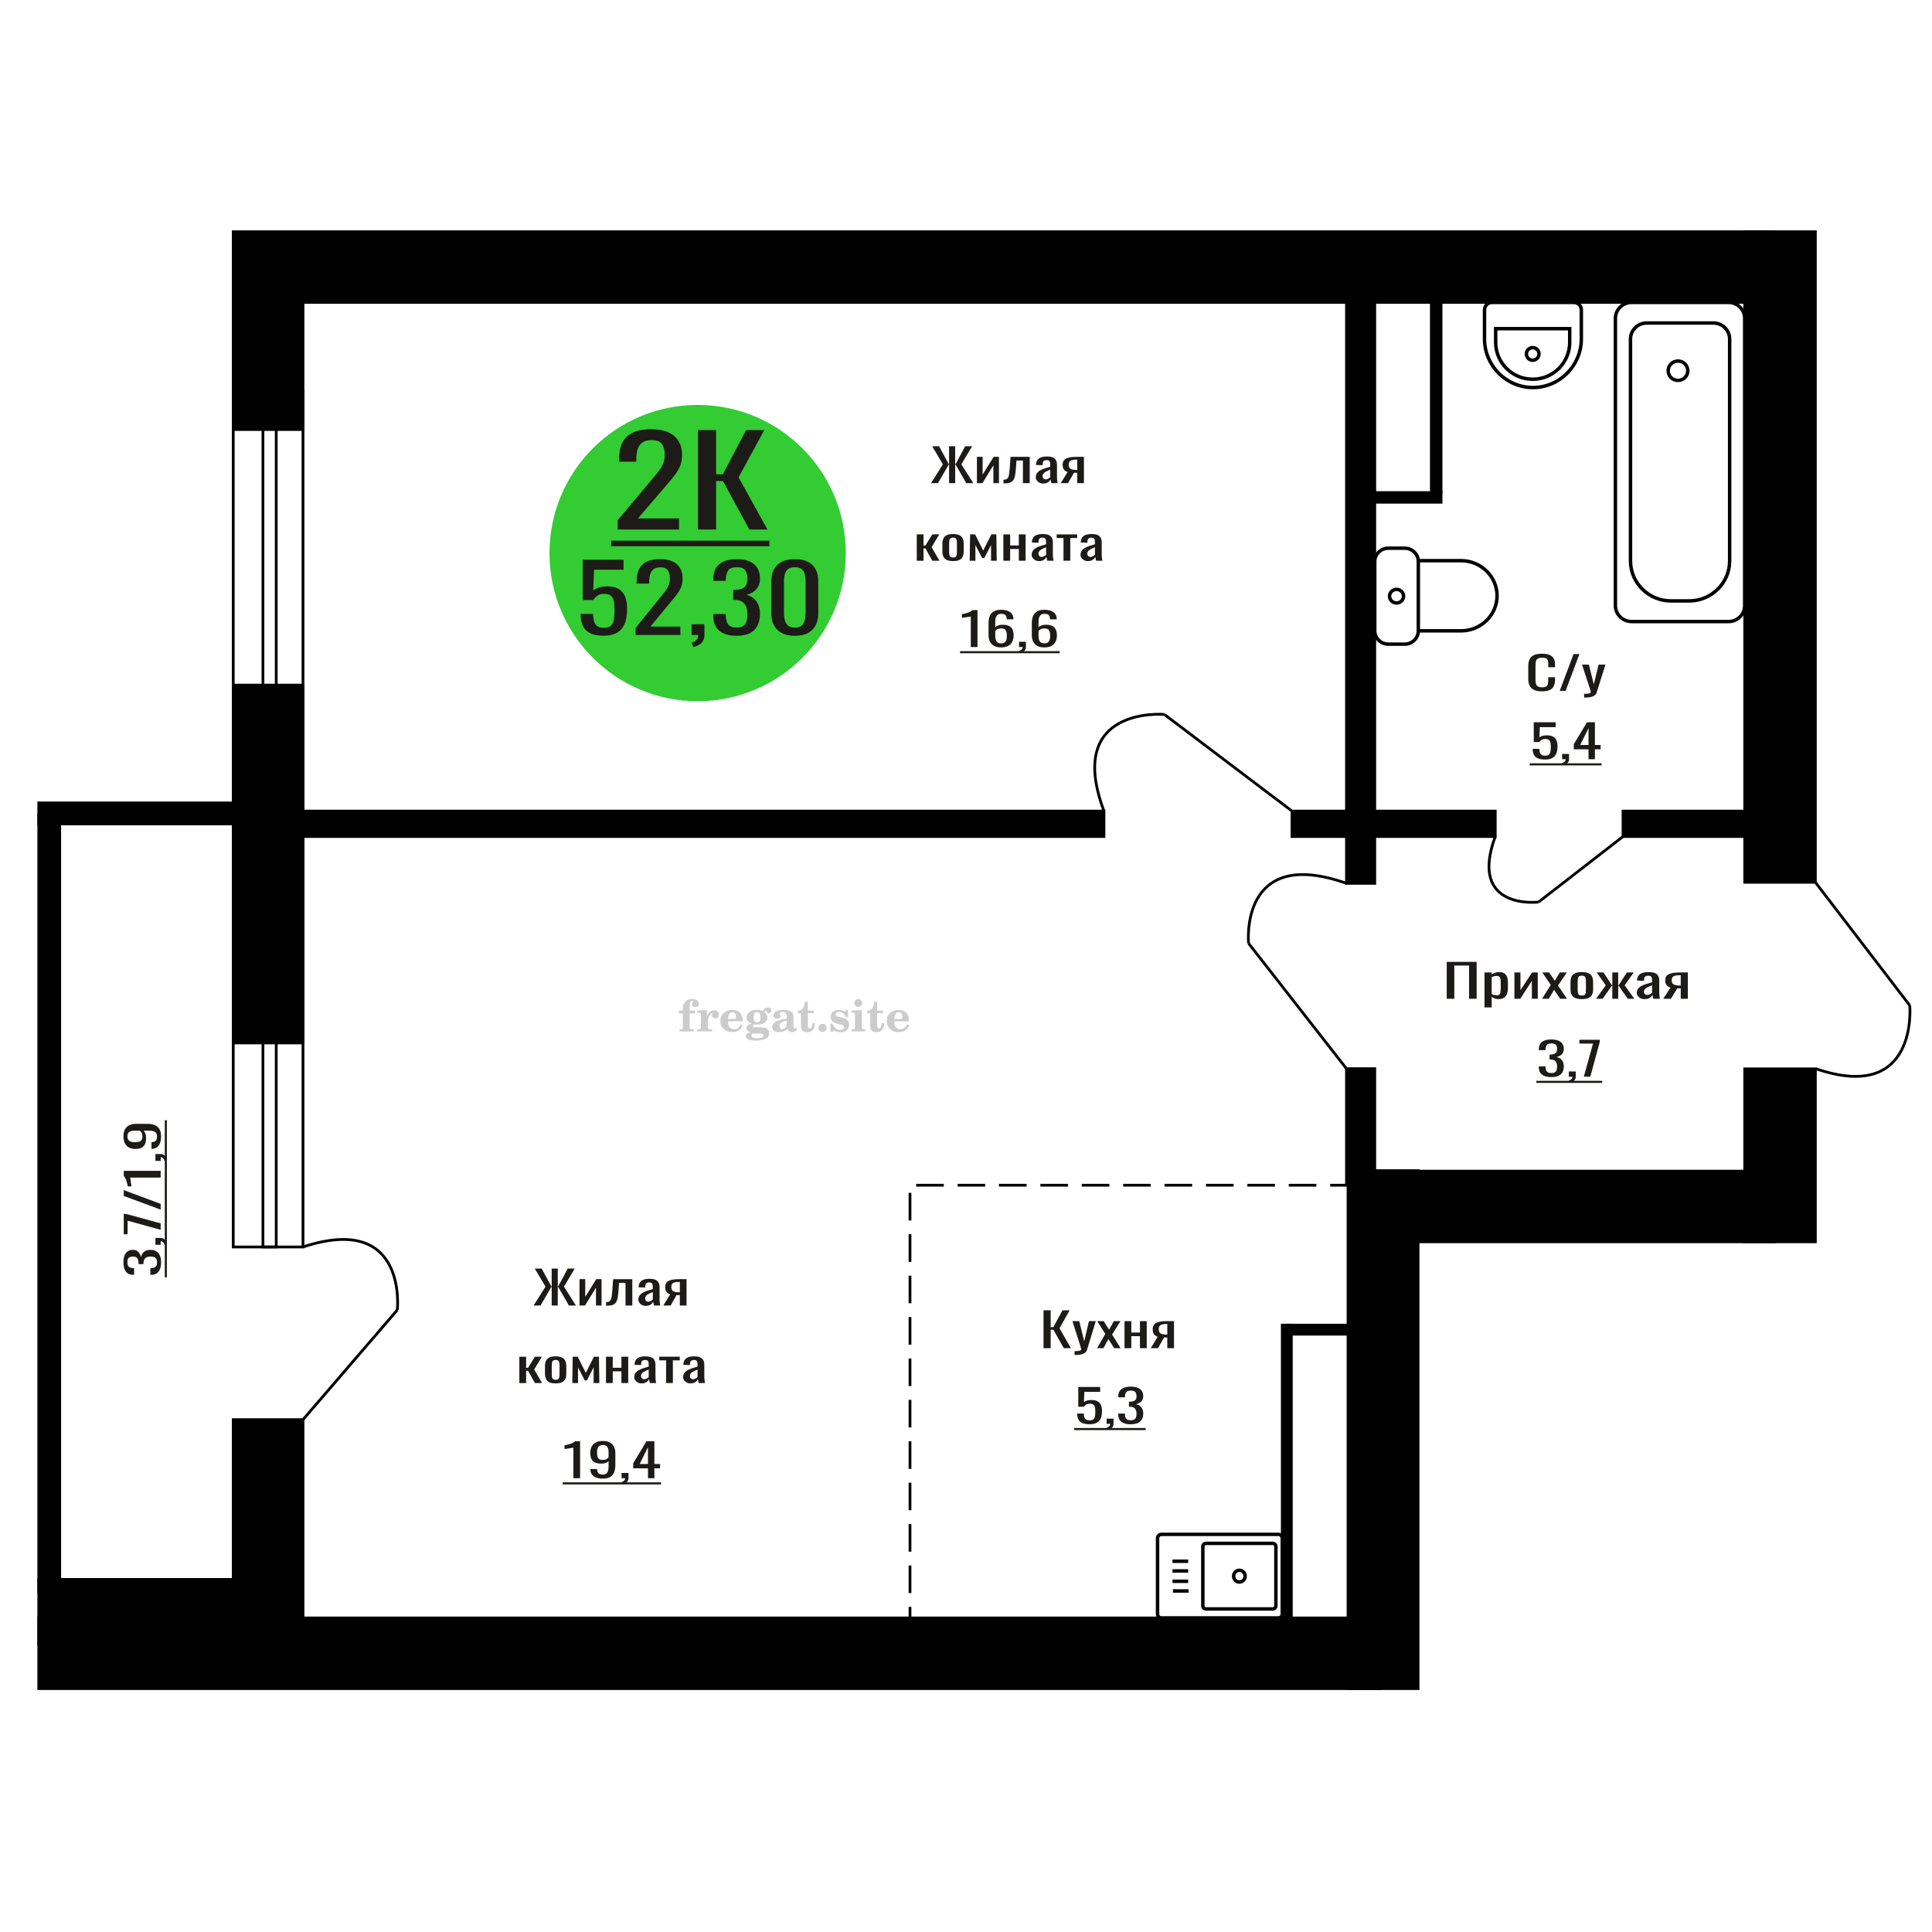 <?xml version="1.0" encoding="UTF-8"?>
<!DOCTYPE svg PUBLIC "-//W3C//DTD SVG 1.1//EN" "http://www.w3.org/Graphics/SVG/1.1/DTD/svg11.dtd">
<!-- Creator: CorelDRAW 2019 -->
<svg xmlns="http://www.w3.org/2000/svg" xml:space="preserve" width="140mm" height="140mm" version="1.1" style="shape-rendering:geometricPrecision; text-rendering:geometricPrecision; image-rendering:optimizeQuality; fill-rule:evenodd; clip-rule:evenodd"
viewBox="0 0 14000 14000"
 xmlns:xlink="http://www.w3.org/1999/xlink">
 <defs>
  <style type="text/css">
   <![CDATA[
    .str0 {stroke:black;stroke-width:25;stroke-miterlimit:22.926}
    .str1 {stroke:black;stroke-width:20;stroke-miterlimit:22.926}
    .str2 {stroke:black;stroke-width:20;stroke-miterlimit:22.926;stroke-dasharray:200 100}
    .fil1 {fill:none}
    .fil5 {fill:black}
    .fil2 {fill:#1C1B17}
    .fil3 {fill:#33CC33}
    .fil0 {fill:#1C1B17;fill-rule:nonzero}
    .fil4 {fill:#CCCCCC;fill-rule:nonzero}
   ]]>
  </style>
 </defs>
 <g id="Слой_x0020_1">
  <path class="fil0" d="M11174.57 5009.85c-26.35,0 -46.8,-3.96 -61.36,-11.88 -14.54,-7.93 -24.65,-18.6 -30.33,-32.03 -5.66,-13.42 -8.49,-28.39 -8.49,-44.9l0 -94.42c0,-18.04 2.83,-33.78 8.49,-47.21 5.68,-13.42 15.79,-23.82 30.33,-31.19 14.56,-7.38 35.01,-11.06 61.36,-11.06 23.27,0 41.73,3.08 55.37,9.24 13.63,6.16 23.44,14.97 29.42,26.41 5.97,11.45 8.96,25.2 8.96,41.27l0 21.13 -49.18 0 0 -18.82c0,-9.9 -0.68,-18.65 -2.06,-26.25 -1.39,-7.59 -5.13,-13.48 -11.26,-17.66 -6.14,-4.18 -16.4,-6.27 -30.79,-6.27 -14.71,0 -25.43,2.25 -32.17,6.77 -6.73,4.51 -11.11,10.89 -13.1,19.14 -1.99,8.26 -2.99,17.89 -2.99,28.89l0 105.98c0,13.42 1.53,24.04 4.59,31.85 3.08,7.82 8.13,13.38 15.18,16.68 7.04,3.3 16.53,4.95 28.49,4.95 14.09,0 24.19,-2.26 30.33,-6.77 6.13,-4.51 9.95,-10.73 11.48,-18.65 1.54,-7.93 2.3,-17.17 2.3,-27.73l0 -19.81 49.18 0 0 19.81c0,16.28 -2.77,30.64 -8.28,43.08 -5.51,12.43 -15.01,22.12 -28.5,29.05 -13.47,6.93 -32.47,10.4 -56.97,10.4z"/>
  <polygon id="1" class="fil0" points="11302.31,5006.88 11402.49,4739.47 11445.24,4739.47 11344.6,5006.88 "/>
  <path id="2" class="fil0" d="M11479.24 5054.75l0 -27.07c11.95,0 21.44,-0.39 28.48,-1.16 7.06,-0.77 12.11,-2.2 15.17,-4.29 3.07,-2.09 4.6,-5.01 4.6,-8.75 0,-1.98 -1.07,-6.38 -3.22,-13.2 -2.14,-6.83 -4.44,-14.09 -6.89,-21.79l-53.31 -162.43 49.64 0 35.84 142.62 34.47 -142.62 49.62 0 -63.42 201.38c-2.75,9.25 -7.81,16.57 -15.16,21.96 -7.35,5.39 -16.77,9.3 -28.25,11.72 -11.5,2.42 -25.37,3.63 -41.6,3.63l-5.97 0z"/>
  <path class="fil1 str0" d="M9961.96 4571.47l0 -502.73c0,-52.97 44.56,-96.31 99.02,-96.31l117.72 0c54.46,0 99.01,43.34 99.01,96.31l0 502.73c0,52.97 -44.55,96.31 -99.01,96.31l-117.72 0c-54.46,0 -99.02,-43.34 -99.02,-96.31zm315.75 0l0 -508.74 309.14 0c143.84,0 261.52,114.46 261.52,254.36l0 0.01c0,139.91 -117.68,254.37 -261.52,254.37l-309.14 0zm-208.55 -251.36c0,-27.23 22.69,-49.3 50.68,-49.3 27.99,0 50.68,22.07 50.68,49.3 0,27.22 -22.69,49.29 -50.68,49.29 -27.99,0 -50.68,-22.07 -50.68,-49.29z"/>
  <path class="fil0" d="M11195.05 5503.91c-22.11,0 -39.69,-3.08 -52.72,-9.24 -13.04,-6.17 -22.35,-15.08 -27.97,-26.74 -5.6,-11.67 -8.4,-25.53 -8.4,-41.6l48.64 0c0,7.92 0.91,15.68 2.72,23.27 1.82,7.6 5.69,13.87 11.6,18.82 5.91,4.95 14.92,7.43 27.04,7.43 13.35,0 22.89,-2.81 28.64,-8.42 5.76,-5.61 9.41,-13.2 10.92,-22.78 1.52,-9.57 2.27,-20.41 2.27,-32.52 0,-12.1 -0.9,-22.39 -2.72,-30.87 -1.82,-8.47 -5.62,-14.96 -11.38,-19.47 -5.75,-4.52 -14.84,-6.77 -27.27,-6.77 -10,0 -18.48,2.25 -25.45,6.77 -6.98,4.51 -12.13,9.62 -15.46,15.35l-41.37 0 0 -143.28 158.66 0 0 35.32 -114.57 0 -3.18 73.95c6.06,-4.62 13.57,-8.25 22.5,-10.89 8.95,-2.64 19.17,-3.96 30.69,-3.96 20,0 35.68,3.41 47.06,10.23 11.36,6.82 19.38,16.18 24.08,28.06 4.71,11.89 7.05,25.53 7.05,40.94 0,13.65 -1.36,26.36 -4.09,38.13 -2.73,11.78 -7.5,22.01 -14.32,30.7 -6.82,8.7 -16.14,15.47 -27.95,20.31 -11.83,4.84 -26.83,7.26 -45.02,7.26z"/>
  <path id="1" class="fil0" d="M11326.9 5544.52l-7.73 -15.19c8.18,-1.98 14.63,-5.45 19.32,-10.4 4.7,-4.95 7.04,-10.84 7.04,-17.66l-25.9 0 0 -37.97 50 0 0 37.31c0,11.66 -3.49,20.96 -10.45,27.9 -6.97,6.93 -17.74,12.27 -32.28,16.01z"/>
  <path id="2" class="fil0" d="M11511.01 5501.27l0 -71.64 -106.82 0 0 -36.98 95.92 -158.79 57.27 0 0 164.41 41.38 0 0 31.36 -41.38 0 0 71.64 -46.37 0zm-60 -103l60 0 0 -121.5 -60 121.5z"/>
  <polygon id="3" class="fil2" points="11084.59,5531.28 11605.57,5531.28 11605.57,5546.29 11084.59,5546.29 "/>
  <circle class="fil3" cx="5055.35" cy="4007.79" r="1073.55"/>
  <path class="fil0" d="M4373.42 4606.58c-41.3,0 -74.1,-6.28 -98.42,-18.83 -24.32,-12.56 -41.72,-30.72 -52.19,-54.48 -10.46,-23.77 -15.69,-52.01 -15.69,-84.75l90.79 0c0,16.15 1.69,31.95 5.08,47.42 3.39,15.47 10.61,28.25 21.63,38.34 11.04,10.09 27.87,15.13 50.49,15.13 24.89,0 42.71,-5.72 53.45,-17.15 10.74,-11.43 17.53,-26.9 20.37,-46.41 2.82,-19.5 4.24,-41.59 4.24,-66.25 0,-24.66 -1.71,-45.62 -5.1,-62.88 -3.39,-17.27 -10.46,-30.49 -21.21,-39.69 -10.74,-9.19 -27.71,-13.78 -50.91,-13.78 -18.65,0 -34.5,4.59 -47.5,13.78 -13.01,9.2 -22.63,19.62 -28.85,31.28l-77.2 0 0 -291.9 296.1 0 0 71.97 -213.81 0 -5.94 150.65c11.32,-9.41 25.32,-16.81 42,-22.19 16.68,-5.38 35.77,-8.07 57.27,-8.07 37.33,0 66.6,6.95 87.81,20.85 21.21,13.9 36.2,32.95 44.97,57.17 8.76,24.21 13.15,52.01 13.15,83.4 0,27.8 -2.55,53.69 -7.64,77.68 -5.08,23.99 -14,44.84 -26.72,62.55 -12.73,17.71 -30.12,31.5 -52.19,41.36 -22.05,9.87 -50.05,14.8 -83.98,14.8z"/>
  <path id="1" class="fil0" d="M4605.89 4601.2l0 -51.12 174.78 -215.89c13,-16.15 25.02,-31.17 36.05,-45.07 11.04,-13.9 20.08,-28.58 27.14,-44.05 7.08,-15.47 10.61,-33.29 10.61,-53.47 0,-25.11 -5.08,-44.84 -15.26,-59.19 -10.19,-14.35 -28.01,-21.52 -53.46,-21.52 -21.5,0 -38.17,4.71 -50.06,14.12 -11.88,9.42 -20.08,21.75 -24.59,37 -4.53,15.24 -6.79,31.61 -6.79,49.09l0 18.16 -90.79 0 0 -18.83c0,-32.73 5.51,-60.87 16.54,-84.41 11.04,-23.54 28.85,-41.81 53.46,-54.81 24.6,-13.01 57.27,-19.51 97.99,-19.51 55.43,0 96.72,12.44 123.88,37.33 27.14,24.89 40.71,59.3 40.71,103.24 0,23.32 -3.53,43.72 -10.6,61.21 -7.07,17.48 -16.26,33.85 -27.58,49.09 -11.3,15.25 -23.75,30.94 -37.33,47.09l-157.8 191.01 217.19 0 0 60.53 -324.09 0z"/>
  <path id="2" class="fil0" d="M5025.01 4689.31l-14.43 -30.94c15.27,-4.04 27.3,-11.1 36.06,-21.19 8.77,-10.09 13.15,-22.08 13.15,-35.98l-48.35 0 0 -77.35 93.32 0 0 76c0,23.77 -6.51,42.71 -19.52,56.84 -13,14.12 -33.08,25 -60.23,32.62z"/>
  <path id="3" class="fil0" d="M5337.22 4607.25c-37.33,0 -68.43,-5.6 -93.32,-16.81 -24.89,-11.21 -43.56,-27.35 -56,-48.43 -12.44,-21.07 -18.67,-45.96 -18.67,-74.65l0 -18.16 89.94 0c0,1.79 0,3.7 0,5.71 0,2.02 0,4.15 0,6.39 0.57,16.15 2.97,30.72 7.21,43.72 4.25,13 11.88,23.32 22.9,30.94 11.04,7.62 27.01,11.43 47.94,11.43 22.06,0 38.75,-4.14 50.07,-12.44 11.3,-8.29 18.94,-20.06 22.9,-35.31 3.95,-15.24 5.93,-32.73 5.93,-52.46 0,-28.7 -6.63,-52.13 -19.93,-70.29 -13.29,-18.16 -36.62,-28.13 -70,-29.93 -1.69,-0.44 -3.82,-0.67 -6.35,-0.67 -2.55,0 -4.67,0 -6.37,0l0 -71.96c1.7,0 3.68,0 5.94,0 2.26,0 4.24,0 5.94,0 32.24,-0.9 55.43,-7.63 69.57,-20.18 14.14,-12.56 21.2,-33.41 21.2,-62.55 0,-24.66 -5.22,-44.39 -15.69,-59.19 -10.46,-14.8 -31.25,-22.19 -62.35,-22.19 -31.11,0 -51.76,8.18 -61.94,24.55 -10.18,16.36 -15.84,37.32 -16.97,62.88 0,1.8 0,3.7 0,5.72 0,2.02 0,3.92 0,5.72l-89.94 0 0 -18.16c0,-29.15 6.23,-54.03 18.67,-74.66 12.44,-20.63 31.25,-36.54 56.43,-47.75 25.16,-11.21 56.41,-16.82 93.75,-16.82 37.89,0 69.28,5.61 94.16,16.82 24.89,11.21 43.56,27.24 56,48.09 12.45,20.85 18.67,45.84 18.67,74.99 0,32.73 -8.91,58.96 -26.73,78.69 -17.81,19.73 -41.7,33.18 -71.69,40.36 20.93,4.93 38.6,13.45 53.03,25.55 14.42,12.11 25.6,27.47 33.51,46.08 7.92,18.6 11.88,40.24 11.88,64.9 0,32.28 -5.65,60.42 -16.97,84.41 -11.31,23.99 -29.41,42.59 -54.3,55.82 -24.89,13.23 -57.69,19.84 -98.42,19.84z"/>
  <path id="4" class="fil0" d="M5759.74 4607.25c-39.03,0 -71.13,-6.95 -96.3,-20.85 -25.16,-13.9 -43.83,-32.95 -55.99,-57.17 -12.16,-24.21 -18.24,-51.78 -18.24,-82.72l0 -234.73c0,-31.84 5.94,-59.75 17.81,-83.74 11.88,-23.99 30.4,-42.71 55.58,-56.16 25.16,-13.45 57.55,-20.18 97.14,-20.18 39.6,0 71.83,6.73 96.72,20.18 24.89,13.45 43.27,32.17 55.15,56.16 11.88,23.99 17.81,51.9 17.81,83.74l0 234.73c0,31.38 -6.08,59.18 -18.24,83.4 -12.16,24.21 -30.68,43.15 -55.57,56.83 -24.88,13.68 -56.84,20.51 -95.87,20.51zm0 -59.18c21.5,0 37.76,-4.94 48.78,-14.8 11.04,-9.87 18.67,-22.53 22.91,-38 4.24,-15.47 6.37,-31.5 6.37,-48.09l0 -236.08c0,-17.48 -1.98,-33.96 -5.94,-49.43 -3.96,-15.47 -11.45,-27.91 -22.49,-37.33 -11.03,-9.42 -27.56,-14.12 -49.63,-14.12 -22.06,0 -38.75,4.7 -50.05,14.12 -11.32,9.42 -18.95,21.86 -22.91,37.33 -3.96,15.47 -5.94,31.95 -5.94,49.43l0 236.08c0,16.59 2.12,32.62 6.36,48.09 4.25,15.47 12.16,28.13 23.75,38 11.61,9.86 27.87,14.8 48.79,14.8z"/>
  <path class="fil0" d="M4476.04 3837l0 -67.58 239.62 -285.42c17.83,-21.34 34.31,-41.2 49.43,-59.58 15.12,-18.38 27.53,-37.79 37.22,-58.24 9.69,-20.45 14.55,-44.02 14.55,-70.69 0,-33.2 -6.99,-59.28 -20.95,-78.25 -13.96,-18.97 -38.38,-28.45 -73.28,-28.45 -29.46,0 -52.34,6.22 -68.63,18.67 -16.28,12.45 -27.52,28.75 -33.74,48.91 -6.2,20.15 -9.3,41.79 -9.3,64.91l0 24 -124.46 0 0 -24.89c0,-43.28 7.57,-80.47 22.69,-111.6 15.12,-31.12 39.54,-55.27 73.28,-72.46 33.73,-17.19 78.52,-25.79 134.35,-25.79 75.99,0 132.6,16.45 169.83,49.35 37.21,32.9 55.83,78.4 55.83,136.49 0,30.82 -4.85,57.8 -14.55,80.91 -9.69,23.12 -22.29,44.76 -37.8,64.91 -15.5,20.16 -32.56,40.91 -51.18,62.25l-216.36 252.52 297.78 0 0 80.03 -444.33 0z"/>
  <polygon id="1" class="fil0" points="5057.64,3837 5057.64,3116.76 5189.08,3116.76 5189.08,3436.87 5237.93,3436.87 5406.59,3116.76 5538.04,3116.76 5351.92,3459.1 5561.3,3837 5429.87,3837 5239.09,3485.77 5189.08,3485.77 5189.08,3837 "/>
  <polygon id="2" class="fil2" points="4428.34,3917.83 5575.26,3917.83 5575.26,3958.25 4428.34,3958.25 "/>
  <path class="fil4" d="M4919.59 7343.32l0 -20 28.15 0 0 -6.35c0,-24.71 5.87,-43.87 17.67,-57.58 11.8,-13.7 28.37,-20.53 49.64,-20.53 14.92,0 26.72,3.07 35.45,9.16 8.74,6.08 13.13,14.28 13.13,24.6 0,7.68 -2.33,13.71 -6.99,18.1 -4.65,4.39 -11.11,6.56 -19.42,6.56 -6.82,0 -12.38,-2.01 -16.67,-6.03 -4.28,-4.02 -6.45,-9.21 -6.45,-15.5 0,-6.62 2.96,-12.49 8.94,-17.68 1.22,-1.22 1.85,-2.01 1.85,-2.33 0,-1.11 -0.53,-1.96 -1.53,-2.43 -1.06,-0.53 -2.75,-0.8 -5.13,-0.8 -7.89,0 -13.34,4.03 -16.36,12.02 -3.07,7.99 -4.6,24.23 -4.6,48.73l0 10.06 39.95 0 0 20 -39.95 0 0 102.87c0,4.66 0.95,7.83 2.91,9.52 1.96,1.7 5.72,2.54 11.27,2.54l16.94 0 0 15.88 -105.41 0 0 -15.88 13.91 -0.31c4.24,-0.21 7.09,-1.11 8.63,-2.81 1.48,-1.64 2.22,-4.6 2.22,-8.94l0 -102.87 -28.15 0z"/>
  <path id="1" class="fil4" d="M5053.47 7474.13l0 -15.88 14.87 -0.31c4.34,-0.32 7.25,-1.27 8.68,-2.86 1.43,-1.59 2.17,-4.55 2.17,-8.89l0 -95.04c0,-5.08 -1.11,-8.47 -3.39,-10.11 -2.27,-1.64 -6.98,-2.48 -14.13,-2.48 -0.95,0 -2.48,0.05 -4.6,0.16 -2.12,0.1 -3.7,0.15 -4.87,0.15l0 -15.55 70.75 -3.5 0 43.71c6.25,-14.34 13.65,-25.18 22.39,-32.49 8.67,-7.25 18.46,-10.9 29.42,-10.9 10.16,0 18.41,2.86 24.76,8.52 6.35,5.72 9.53,12.97 9.53,21.86 0,8.67 -2.33,15.61 -7.04,20.85 -4.71,5.23 -10.9,7.83 -18.57,7.83 -7.15,0 -12.97,-2.28 -17.47,-6.88 -4.49,-4.61 -6.77,-10.59 -6.77,-17.94 0,-2.91 0.48,-5.56 1.43,-8.04 0.9,-2.49 2.38,-4.87 4.34,-7.15 -11.8,3.81 -20.75,12.01 -26.94,24.5 -6.19,12.49 -9.31,28.79 -9.31,48.84l0 33.66c0,4.34 0.74,7.3 2.22,8.94 1.54,1.7 4.39,2.6 8.63,2.81l20.27 0.31 0 15.88 -106.37 0z"/>
  <path id="2" class="fil4" d="M5367.85 7421.74l13.97 6.67c-4.97,16.62 -13.65,29.26 -26.09,37.89 -12.48,8.62 -28.31,12.91 -47.51,12.91 -26.36,0 -47.58,-7.41 -63.77,-22.17 -16.14,-14.77 -24.23,-34.13 -24.23,-58.1 0,-23.92 8.04,-43.4 24.07,-58.32 16.09,-14.92 37.1,-22.38 63.03,-22.38 23.65,0 42.01,6.82 55.14,20.53 13.12,13.65 19.68,32.86 19.68,57.52l0 4.18 -106.68 0 0 2.17c0,18.36 3.7,32.23 11.06,41.59 7.41,9.37 18.41,14.02 32.97,14.02 10.63,0 20,-3.06 28.04,-9.2 8.1,-6.14 14.87,-15.24 20.32,-27.31zm-92.39 -37.78l48.79 0c3.33,0 5.66,-0.74 6.98,-2.17 1.33,-1.43 2.02,-4.07 2.02,-7.94 0,-13.65 -2.07,-23.6 -6.14,-29.79 -4.08,-6.19 -10.48,-9.31 -19.26,-9.31 -10.11,0 -17.84,4.07 -23.18,12.17 -5.29,8.15 -8.36,20.48 -9.21,37.04z"/>
  <path id="3" class="fil4" d="M5440.45 7479.9c-10.26,-2.59 -17.99,-6.41 -23.23,-11.54 -5.23,-5.13 -7.83,-11.43 -7.83,-19 0,-8.36 3.44,-15.24 10.37,-20.69 6.94,-5.39 16.94,-9.1 29.96,-11.06 -12.81,-3.43 -22.55,-9.04 -29.27,-16.93 -6.72,-7.83 -10.1,-17.41 -10.1,-28.68 0,-16.09 6.82,-29.21 20.47,-39.26 13.66,-10.11 31.49,-15.14 53.5,-15.14 7.78,0 15.08,0.8 22.02,2.33 6.93,1.54 13.65,3.86 20.16,6.93l5.45 -7.88c4.23,-6.03 9.31,-10.64 15.18,-13.92 5.88,-3.28 12.02,-4.92 18.42,-4.92 7.04,0 12.75,2.01 17.2,6.03 4.44,4.08 6.67,9.26 6.67,15.56 0,6.19 -1.7,11.27 -5.14,15.13 -3.38,3.87 -7.83,5.82 -13.28,5.82 -3.76,0 -6.93,-0.79 -9.63,-2.38 -2.7,-1.64 -4.87,-4.07 -6.51,-7.35 -0.63,-1.27 -1,-2.81 -1.22,-4.66 -0.31,-2.59 -1.43,-3.91 -3.28,-4.02 -1.85,0 -3.91,0.9 -6.19,2.7 -2.27,1.8 -4.13,4.07 -5.55,6.82 7.83,5.4 13.54,11.17 17.14,17.36 3.6,6.25 5.4,13.39 5.4,21.43 0,16.14 -6.56,28.79 -19.63,37.94 -13.07,9.16 -31.23,13.76 -54.46,13.76 -1.95,0 -4.71,-0.1 -8.25,-0.32 -3.49,-0.21 -6.03,-0.31 -7.57,-0.31 -4.87,0 -8.68,0.9 -11.37,2.75 -2.76,1.8 -4.13,4.29 -4.13,7.46 0,3.65 1.21,6.19 3.65,7.62 2.43,1.43 6.67,2.17 12.75,2.17l23.02 0c12.07,0 22.6,0.37 31.54,1.16 8.99,0.8 15.13,1.8 18.57,3.02 8.68,3.12 15.45,8.26 20.32,15.5 4.87,7.25 7.31,15.62 7.31,25.09 0,16.72 -7.94,29.58 -23.82,38.57 -15.87,9 -38.63,13.5 -68.31,13.5 -25.24,0 -44.24,-2.75 -56.99,-8.2 -12.76,-5.51 -19.16,-13.66 -19.16,-24.5 0,-7.15 3.12,-13.08 9.31,-17.89 6.19,-4.82 15.03,-8.15 26.51,-10zm15.62 8.84c-4.03,1.64 -6.88,3.54 -8.58,5.66 -1.69,2.11 -2.54,4.87 -2.54,8.31 0,6.93 3.02,12.06 9,15.34 5.98,3.33 15.29,4.98 27.94,4.98 17.14,0 29.84,-1.59 38.05,-4.71 8.2,-3.18 12.33,-8.05 12.33,-14.72 0,-5.23 -2.23,-9.04 -6.67,-11.37 -4.45,-2.33 -12.07,-3.49 -22.86,-3.49l-46.67 0zm5.39 -117.59c0,13.07 1.96,22.6 5.88,28.58 3.97,5.98 10.1,8.99 18.52,8.99 8.46,0 14.71,-3.01 18.78,-9.1 4.02,-6.03 6.04,-15.5 6.04,-28.47 0,-12.7 -2.02,-22.12 -6.04,-28.2 -4.07,-6.09 -10.32,-9.16 -18.78,-9.16 -8.42,0 -14.55,3.07 -18.52,9.16 -3.92,6.08 -5.88,15.5 -5.88,28.2z"/>
  <path id="4" class="fil4" d="M5700.59 7397.29c-18.79,3.02 -32.17,7.47 -40.11,13.34 -7.99,5.87 -11.96,14.13 -11.96,24.82 0,6.51 1.8,11.64 5.34,15.5 3.55,3.81 8.37,5.72 14.35,5.72 9.78,0 17.67,-3.65 23.54,-10.96 5.88,-7.3 8.84,-17.3 8.84,-30l0 -18.42zm49.21 40.22c0,5.08 0.9,8.68 2.7,10.85 1.8,2.17 4.76,3.23 8.79,3.23 1.85,0 3.96,-0.53 6.35,-1.64 2.38,-1.06 3.86,-1.59 4.49,-1.59 1.22,0 2.23,0.37 2.97,1.22 0.68,0.84 1.06,2.01 1.06,3.59 0,6.62 -3.76,12.65 -11.33,18.16 -7.57,5.45 -16.61,8.2 -27.15,8.2 -7.88,0 -14.6,-2.07 -20.16,-6.25 -5.61,-4.18 -8.89,-9.57 -9.94,-16.14 -8.68,7.09 -18.53,12.6 -29.53,16.51 -11.01,3.92 -22.33,5.88 -34.03,5.88 -15.18,0 -26.99,-3.28 -35.35,-9.9 -8.36,-6.61 -12.54,-15.93 -12.54,-27.94 0,-15.98 8.42,-28.84 25.19,-38.47 16.78,-9.68 43.34,-16.93 79.59,-21.8l0 -17.25c0,-11.17 -2.22,-19.05 -6.67,-23.71 -4.44,-4.65 -11.85,-6.98 -22.17,-6.98 -6.72,0 -12.38,1.11 -16.94,3.33 -4.6,2.22 -6.93,4.82 -6.93,7.67 0,0.74 1.38,2.86 4.13,6.41 2.75,3.49 4.13,7.41 4.13,11.8 0,5.98 -2.33,10.79 -7.04,14.5 -4.71,3.65 -10.85,5.5 -18.36,5.5 -7.68,0 -14.03,-2.22 -19.11,-6.67 -5.02,-4.44 -7.56,-10 -7.56,-16.72 0,-13.23 6.35,-23.49 19.05,-30.8 12.75,-7.25 30.69,-10.9 53.97,-10.9 13.02,0 24.45,1.33 34.35,3.97 9.84,2.59 17.99,6.51 24.39,11.64 5.08,3.97 8.63,8.42 10.64,13.44 2.01,4.98 3.01,12.65 3.01,22.97l0 67.89z"/>
  <path id="5" class="fil4" d="M5903.64 7414.12c0,0.74 0.1,1.85 0.26,3.34 0.16,1.48 0.21,2.59 0.21,3.33 0,18.57 -4.92,33.07 -14.76,43.5 -9.9,10.37 -23.6,15.56 -41.12,15.56 -15.98,0 -27.36,-3.76 -34.08,-11.33 -6.72,-7.51 -10.05,-20.8 -10.05,-39.85l0 -86.62 -22.86 0 0 -17.04c15.72,-1 27.94,-7.14 36.62,-18.31 8.68,-11.16 13.44,-26.93 14.29,-47.2l21.8 0 0 63.82 42.86 0 0 18.73 -42.86 0 0 84.14c0,10.74 1,17.88 2.96,21.38 1.96,3.54 5.4,5.29 10.37,5.29 6.09,0 10.69,-3.23 13.87,-9.63 3.12,-6.41 4.87,-16.09 5.18,-29.11l17.31 0z"/>
  <path id="6" class="fil4" d="M5959.78 7418.88c8.05,0 15.03,2.92 20.91,8.79 5.87,5.82 8.83,12.8 8.83,20.95 0,8.21 -2.91,15.24 -8.78,21.12 -5.82,5.87 -12.81,8.84 -20.96,8.84 -8.09,0 -15.02,-2.97 -20.85,-8.84 -5.87,-5.88 -8.78,-12.91 -8.78,-21.12 0,-8.04 2.96,-15.02 8.84,-20.9 5.87,-5.87 12.8,-8.84 20.79,-8.84z"/>
  <path id="7" class="fil4" d="M6017.46 7418.25l13.71 0c6.51,14.39 14.76,25.4 24.76,33.02 10.06,7.62 21.22,11.43 33.61,11.43 8.09,0 14.49,-1.8 19.2,-5.34 4.77,-3.6 7.15,-8.37 7.15,-14.4 0,-5.4 -2.07,-9.52 -6.25,-12.43 -4.18,-2.91 -13.07,-5.77 -26.72,-8.58 -23.44,-4.49 -39.95,-10.84 -49.53,-18.94 -9.58,-8.1 -14.34,-19.42 -14.34,-33.97 0,-16.14 5.34,-28.63 16.03,-37.47 10.69,-8.89 25.88,-13.33 45.51,-13.33 7.3,0 14.29,0.9 20.8,2.75 6.56,1.85 12.54,4.5 17.94,7.99l12.43 -8.52 13.07 0 1.54 50.8 -14.92 0c-5.56,-11.91 -12.76,-21.27 -21.54,-27.99 -8.79,-6.72 -18.21,-10.11 -28.31,-10.11 -7.68,0 -13.92,1.69 -18.73,5.13 -4.87,3.44 -7.31,7.73 -7.31,12.91 0,9.85 12.54,16.99 37.57,21.44 3.02,0.52 5.35,0.95 6.99,1.27 17.67,3.28 31.01,9.26 39.9,17.93 8.89,8.68 13.33,19.95 13.33,33.77 0,16.66 -5.61,29.84 -16.82,39.58 -11.22,9.79 -26.52,14.66 -45.94,14.66 -8.67,0 -16.93,-1.01 -24.66,-3.07 -7.77,-2.07 -14.76,-5.03 -21.11,-8.95l-13.65 9.48 -12.75 0 -0.96 -59.06z"/>
  <path id="8" class="fil4" d="M6191.08 7267.75c0,-7.88 2.7,-14.55 8.15,-20 5.45,-5.5 12.01,-8.25 19.79,-8.25 7.46,0 13.92,2.75 19.42,8.31 5.45,5.55 8.2,12.17 8.2,19.94 0,7.78 -2.7,14.45 -8.15,20.11 -5.45,5.67 -11.9,8.47 -19.47,8.47 -7.78,0 -14.34,-2.75 -19.79,-8.31 -5.45,-5.55 -8.15,-12.27 -8.15,-20.27zm54.29 178.39c0,4.44 0.74,7.51 2.17,9.1 1.48,1.59 4.39,2.49 8.73,2.7l12.6 0.31 0 15.88 -98.11 0 0 -15.88 13.81 -0.31c4.29,-0.21 7.2,-1.11 8.68,-2.81 1.53,-1.64 2.28,-4.65 2.28,-8.99l0 -95.04c0,-5.03 -1.12,-8.42 -3.39,-10.06 -2.28,-1.64 -6.93,-2.48 -13.97,-2.48 -0.95,0 -2.44,0.05 -4.61,0.16 -2.11,0.1 -3.75,0.15 -5.02,0.15l0 -15.55 76.83 -3.5 0 126.32z"/>
  <path id="9" class="fil4" d="M6405.93 7414.12c0,0.74 0.1,1.85 0.26,3.34 0.16,1.48 0.21,2.59 0.21,3.33 0,18.57 -4.92,33.07 -14.76,43.5 -9.9,10.37 -23.6,15.56 -41.12,15.56 -15.98,0 -27.36,-3.76 -34.08,-11.33 -6.72,-7.51 -10.05,-20.8 -10.05,-39.85l0 -86.62 -22.86 0 0 -17.04c15.72,-1 27.94,-7.14 36.62,-18.31 8.68,-11.16 13.44,-26.93 14.29,-47.2l21.8 0 0 63.82 42.86 0 0 18.73 -42.86 0 0 84.14c0,10.74 1,17.88 2.96,21.38 1.96,3.54 5.4,5.29 10.37,5.29 6.09,0 10.69,-3.23 13.87,-9.63 3.12,-6.41 4.87,-16.09 5.18,-29.11l17.31 0z"/>
  <path id="10" class="fil4" d="M6573.09 7421.74l13.97 6.67c-4.97,16.62 -13.65,29.26 -26.09,37.89 -12.48,8.62 -28.31,12.91 -47.51,12.91 -26.36,0 -47.58,-7.41 -63.77,-22.17 -16.14,-14.77 -24.23,-34.13 -24.23,-58.1 0,-23.92 8.04,-43.4 24.07,-58.32 16.09,-14.92 37.1,-22.38 63.03,-22.38 23.65,0 42.01,6.82 55.14,20.53 13.12,13.65 19.68,32.86 19.68,57.52l0 4.18 -106.68 0 0 2.17c0,18.36 3.7,32.23 11.06,41.59 7.41,9.37 18.41,14.02 32.97,14.02 10.63,0 20,-3.06 28.04,-9.2 8.1,-6.14 14.87,-15.24 20.32,-27.31zm-92.39 -37.78l48.79 0c3.33,0 5.66,-0.74 6.98,-2.17 1.33,-1.43 2.02,-4.07 2.02,-7.94 0,-13.65 -2.07,-23.6 -6.14,-29.79 -4.08,-6.19 -10.48,-9.31 -19.26,-9.31 -10.11,0 -17.84,4.07 -23.18,12.17 -5.29,8.15 -8.36,20.48 -9.21,37.04z"/>
  <polygon class="fil0" points="7561.74,9769.41 7561.74,9494.87 7613.55,9494.87 7613.55,9616.89 7632.82,9616.89 7699.32,9494.87 7751.14,9494.87 7677.77,9625.36 7760.3,9769.41 7708.48,9769.41 7633.28,9635.53 7613.55,9635.53 7613.55,9769.41 "/>
  <path id="1" class="fil0" d="M7786.44 9818.56l0 -27.8c11.92,0 21.4,-0.39 28.44,-1.18 7.02,-0.79 12.07,-2.26 15.12,-4.41 3.06,-2.15 4.59,-5.14 4.59,-8.98 0,-2.03 -1.07,-6.55 -3.21,-13.56 -2.13,-7 -4.43,-14.46 -6.88,-22.37l-53.19 -166.76 49.52 0 35.77 146.42 34.4 -146.42 49.53 0 -63.29 206.76c-2.75,9.49 -7.8,17 -15.13,22.54 -7.35,5.53 -16.74,9.54 -28.21,12.03 -11.46,2.48 -25.3,3.73 -41.5,3.73l-5.96 0z"/>
  <polygon id="2" class="fil0" points="7949.69,9769.41 8009.3,9666.37 7951.07,9573.5 7997.84,9573.5 8036.82,9635.53 8071.21,9573.5 8119.36,9573.5 8058.83,9670.78 8120.28,9769.41 8073.5,9769.41 8031.77,9702.98 7996,9769.41 "/>
  <polygon id="3" class="fil0" points="8148.71,9769.41 8148.71,9573.5 8197.78,9573.5 8197.78,9655.87 8260.6,9655.87 8260.6,9573.5 8309.67,9573.5 8309.67,9769.41 8260.6,9769.41 8260.6,9682.3 8197.78,9682.3 8197.78,9769.41 "/>
  <path id="4" class="fil0" d="M8339.02 9769.41l49.98 -83.04c-8.55,-2.49 -15.51,-6.21 -20.87,-11.19 -5.34,-4.97 -9.24,-11.07 -11.69,-18.3 -2.44,-7.23 -3.66,-15.36 -3.66,-24.4 0,-10.4 1.82,-19.32 5.49,-26.78 3.68,-7.45 9.49,-13.56 17.43,-18.3 7.95,-4.75 18.51,-8.25 31.64,-10.51 13.15,-2.26 29.35,-3.39 48.62,-3.39l51.35 0 0 195.91 -48.61 0 0 -77.28c-4.88,0 -9.01,-0.05 -12.38,-0.17 -3.35,-0.11 -7.03,-0.28 -11,-0.51l-43.56 77.96 -52.74 0zm114.19 -98.29c0.61,0 1.6,0 2.98,0 1.38,0 2.21,0 2.51,0l0 -76.94c-0.3,0 -1.13,0 -2.51,0 -1.38,0 -2.22,0 -2.53,0 -14.37,0 -25.75,1.3 -34.17,3.9 -8.4,2.59 -14.28,6.66 -17.65,12.2 -3.36,5.53 -5.04,12.93 -5.04,22.2 0,12.88 3.9,22.48 11.69,28.81 7.8,6.33 22.71,9.6 44.72,9.83z"/>
  <polygon class="fil0" points="10483.54,7237.42 10483.54,6970.01 10700.35,6970.01 10700.35,7237.42 10645.43,7237.42 10645.43,6996.75 10538.47,6996.75 10538.47,7237.42 "/>
  <path id="1" class="fil0" d="M10757.24 7300.15l0 -253.55 52 0 0 15.19c6.16,-4.85 13.63,-9.03 22.37,-12.55 8.75,-3.52 19.11,-5.28 31.12,-5.28 14.57,0 26.16,2.58 34.75,7.76 8.6,5.17 14.99,11.66 19.2,19.47 4.21,7.82 6.98,15.74 8.27,23.77 1.3,8.04 1.95,14.92 1.95,20.64l0 46.22c0,13.42 -1.95,26.13 -5.85,38.13 -3.89,11.99 -10.92,21.68 -21.14,29.05 -10.21,7.37 -24.55,11.06 -43.02,11.06 -10.05,0 -18.96,-1.7 -26.74,-5.12 -7.77,-3.41 -14.75,-7.31 -20.91,-11.72l0 76.93 -52 0zm89.44 -87.82c9.08,0 15.56,-2.26 19.45,-6.77 3.88,-4.51 6.31,-10.62 7.29,-18.32 0.97,-7.7 1.45,-16.18 1.45,-25.42l0 -46.22c0,-7.93 -0.64,-15.24 -1.94,-21.96 -1.3,-6.71 -4.05,-12.05 -8.26,-16.01 -4.21,-3.96 -10.85,-5.94 -19.94,-5.94 -6.8,0 -13.28,0.99 -19.43,2.97 -6.16,1.98 -11.52,4.29 -16.06,6.93l0 122.16c4.86,2.42 10.39,4.45 16.54,6.1 6.16,1.65 13.12,2.48 20.9,2.48z"/>
  <polygon id="2" class="fil0" points="10974.05,7237.42 10974.05,7046.6 11017.79,7046.6 11017.79,7175.02 11102.37,7046.6 11143.22,7046.6 11143.22,7237.42 11100.43,7237.42 11100.43,7108.01 11016.34,7237.42 "/>
  <polygon id="3" class="fil0" points="11174.32,7237.42 11237.52,7137.06 11175.78,7046.6 11225.37,7046.6 11266.69,7107.01 11303.15,7046.6 11354.19,7046.6 11290.01,7141.35 11355.16,7237.42 11305.58,7237.42 11261.34,7172.71 11223.43,7237.42 "/>
  <path id="4" class="fil0" d="M11462.59 7240.06c-20.75,0 -37.11,-2.86 -49.09,-8.58 -12,-5.72 -20.51,-13.87 -25.54,-24.43 -5.02,-10.57 -7.52,-23 -7.52,-37.31l0 -55.46c0,-14.31 2.5,-26.74 7.52,-37.31 5.03,-10.56 13.54,-18.71 25.54,-24.43 11.98,-5.72 28.34,-8.58 49.09,-8.58 20.75,0 37.03,2.86 48.86,8.58 11.82,5.72 20.24,13.87 25.28,24.43 5.02,10.57 7.52,23 7.52,37.31l0 55.46c0,14.31 -2.5,26.74 -7.52,37.31 -5.04,10.56 -13.46,18.71 -25.28,24.43 -11.83,5.72 -28.11,8.58 -48.86,8.58zm0 -26.08c10.04,0 17.1,-1.98 21.15,-5.94 4.04,-3.96 6.47,-9.19 7.28,-15.68 0.81,-6.5 1.23,-13.26 1.23,-20.31l0 -59.75c0,-7.27 -0.42,-14.09 -1.23,-20.47 -0.81,-6.38 -3.24,-11.61 -7.28,-15.68 -4.05,-4.08 -11.11,-6.11 -21.15,-6.11 -10.04,0 -17.18,2.03 -21.4,6.11 -4.21,4.07 -6.71,9.3 -7.52,15.68 -0.81,6.38 -1.22,13.2 -1.22,20.47l0 59.75c0,7.05 0.41,13.81 1.22,20.31 0.81,6.49 3.31,11.72 7.52,15.68 4.22,3.96 11.36,5.94 21.4,5.94z"/>
  <polygon id="5" class="fil0" points="11565.65,7237.42 11636.14,7140.03 11570.02,7046.6 11619.62,7046.6 11679.4,7138.38 11683.29,7138.38 11683.29,7046.6 11726.08,7046.6 11726.08,7138.38 11729.97,7138.38 11789.26,7046.6 11838.86,7046.6 11772.74,7140.03 11843.23,7237.42 11795.11,7237.42 11729.97,7143.66 11726.08,7143.66 11726.08,7237.42 11683.29,7237.42 11683.29,7143.66 11678.91,7143.66 11613.77,7237.42 "/>
  <path id="6" class="fil0" d="M11917.12 7240.06c-11.01,0 -20.73,-2.14 -29.17,-6.44 -8.42,-4.29 -15.06,-9.79 -19.92,-16.5 -4.86,-6.72 -7.29,-13.81 -7.29,-21.3 0,-11.88 2.91,-21.9 8.74,-30.04 5.84,-8.14 13.86,-15.02 24.06,-20.63 10.21,-5.62 22.05,-10.51 35.49,-14.7 13.45,-4.18 27.63,-8.25 42.54,-12.21l0 -13.54c0,-7.7 -0.65,-14.08 -1.94,-19.14 -1.3,-5.07 -3.98,-8.86 -8.03,-11.39 -4.05,-2.54 -10.13,-3.8 -18.23,-3.8 -7.12,0 -12.88,1.1 -17.25,3.3 -4.38,2.2 -7.54,5.34 -9.49,9.41 -1.94,4.07 -2.91,8.86 -2.91,14.36l0 9.57 -51.52 -1.32c0.64,-21.12 7.77,-36.7 21.38,-46.71 13.62,-10.01 34.67,-15.02 63.2,-15.02 27.87,0 47.63,5.17 59.31,15.51 11.66,10.35 17.49,25.32 17.49,44.9l0 87.16c0,5.94 0.25,11.67 0.74,17.17 0.48,5.5 1.13,10.62 1.94,15.35 0.81,4.73 1.53,9.19 2.18,13.37l-47.64 0c-0.97,-3.52 -2.19,-7.98 -3.65,-13.37 -1.45,-5.39 -2.5,-10.29 -3.15,-14.69 -3.24,7.48 -9.48,14.47 -18.71,20.96 -9.24,6.49 -21.96,9.74 -38.17,9.74zm20.42 -30.37c5.19,0 10.05,-0.99 14.58,-2.97 4.54,-1.98 8.59,-4.24 12.16,-6.77 3.57,-2.53 6,-4.57 7.29,-6.11l0 -54.14c-8.1,3.08 -15.72,6.16 -22.85,9.24 -7.13,3.08 -13.37,6.33 -18.72,9.74 -5.34,3.41 -9.55,7.26 -12.63,11.56 -3.08,4.29 -4.62,9.19 -4.62,14.69 0,7.7 2.1,13.75 6.31,18.16 4.21,4.4 10.38,6.6 18.48,6.6z"/>
  <path id="7" class="fil0" d="M12052.27 7237.42l52.99 -80.88c-9.09,-2.43 -16.45,-6.06 -22.12,-10.9 -5.68,-4.84 -9.8,-10.78 -12.4,-17.83 -2.59,-7.04 -3.88,-14.96 -3.88,-23.77 0,-10.12 1.94,-18.81 5.83,-26.08 3.89,-7.26 10.04,-13.2 18.46,-17.83 8.44,-4.62 19.62,-8.03 33.55,-10.23 13.94,-2.2 31.11,-3.3 51.53,-3.3l54.44 0 0 190.82 -51.52 0 0 -75.27c-5.18,0 -9.56,-0.06 -13.13,-0.17 -3.57,-0.11 -7.46,-0.27 -11.67,-0.49l-46.17 75.93 -55.91 0zm121.05 -95.74c0.65,0 1.69,0 3.15,0 1.46,0 2.36,0 2.68,0l0 -74.94c-0.32,0 -1.22,0 -2.68,0 -1.46,0 -2.34,0 -2.67,0 -15.24,0 -27.31,1.26 -36.22,3.79 -8.91,2.54 -15.15,6.5 -18.71,11.89 -3.57,5.39 -5.35,12.6 -5.35,21.62 0,12.55 4.14,21.9 12.4,28.07 8.26,6.16 24.06,9.35 47.4,9.57z"/>
  <path class="fil1 str0" d="M9264.17 11724.28l-848.4 0c-15.22,0 -27.68,-12.72 -27.68,-28.26l0 -549.13c0,-15.55 12.46,-28.26 27.68,-28.26l848.4 0c15.22,0 27.67,12.71 27.67,28.26l0 549.13c0,15.54 -12.45,28.26 -27.67,28.26zm-40.35 -65.22l-485.81 0c-11.95,0 -21.72,-9.98 -21.72,-22.17l0 -430.86c0,-12.2 9.77,-22.18 21.72,-22.18l485.81 0c11.95,0 21.72,9.98 21.72,22.18l0 430.86c0,12.19 -9.77,22.17 -21.72,22.17zm-242.9 -194.98c-23.06,0 -41.74,-19.09 -41.74,-42.63 0,-23.53 18.68,-42.61 41.74,-42.61 23.05,0 41.73,19.08 41.73,42.61 0,23.54 -18.68,42.63 -41.73,42.63zm-367.8 64.52l-113.77 0m110.61 -70.12l-113.77 0m113.77 -75.14l-113.77 0m113.77 -70.13l-113.77 0"/>
  <line class="fil1 str1" x1="9362.32" y1="5877.38" x2="8437.09" y2= "5177.02" />
  <path class="fil1 str1" d="M8437.09 5177.01c0,0 -723.52,-63.74 -437.37,700.37"/>
  <polygon class="fil5 str1" points="2195.55,7557.51 1690.11,7557.51 1690.11,4964.56 2195.55,4964.56 "/>
  <line class="fil1 str1" x1="13154.75" y1="6393.34" x2="13838.95" y2= "7286.07" />
  <path class="fil1 str1" d="M13838.95 7286.09c0,0 66.19,716.62 -684.2,457.13"/>
  <rect class="fil1 str1" x="1905.42" y="2803.87" width="96.3" height="6232.15"/>
  <path class="fil0" d="M7894.37 10320.54c-22.11,0 -39.7,-3.08 -52.72,-9.24 -13.04,-6.17 -22.35,-15.08 -27.97,-26.74 -5.6,-11.67 -8.4,-25.53 -8.4,-41.6l48.64 0c0,7.92 0.9,15.68 2.72,23.27 1.82,7.6 5.69,13.87 11.6,18.82 5.9,4.95 14.92,7.43 27.04,7.43 13.34,0 22.88,-2.81 28.64,-8.42 5.76,-5.61 9.41,-13.2 10.92,-22.78 1.51,-9.57 2.27,-20.41 2.27,-32.52 0,-12.1 -0.91,-22.39 -2.72,-30.87 -1.82,-8.47 -5.62,-14.96 -11.38,-19.47 -5.75,-4.52 -14.84,-6.77 -27.28,-6.77 -9.99,0 -18.48,2.25 -25.44,6.77 -6.98,4.51 -12.13,9.62 -15.47,15.35l-41.36 0 0 -143.28 158.65 0 0 35.32 -114.56 0 -3.18 73.95c6.06,-4.62 13.56,-8.25 22.5,-10.89 8.95,-2.64 19.17,-3.96 30.69,-3.96 20,0 35.68,3.41 47.05,10.23 11.36,6.82 19.39,16.18 24.09,28.06 4.71,11.89 7.05,25.53 7.05,40.94 0,13.65 -1.37,26.36 -4.09,38.13 -2.73,11.78 -7.51,22.01 -14.32,30.7 -6.82,8.7 -16.14,15.47 -27.96,20.31 -11.82,4.84 -26.82,7.26 -45.01,7.26z"/>
  <path id="1" class="fil0" d="M8026.22 10361.15l-7.73 -15.19c8.18,-1.98 14.62,-5.45 19.32,-10.4 4.7,-4.95 7.04,-10.84 7.04,-17.66l-25.9 0 0 -37.97 49.99 0 0 37.31c0,11.66 -3.48,20.96 -10.45,27.9 -6.96,6.93 -17.73,12.27 -32.27,16.01z"/>
  <path id="2" class="fil0" d="M8193.51 10320.87c-20,0 -36.67,-2.75 -50,-8.25 -13.35,-5.5 -23.34,-13.43 -30.01,-23.77 -6.66,-10.35 -9.99,-22.56 -9.99,-36.65l0 -8.91 48.18 0c0,0.88 0,1.81 0,2.8 0,0.99 0,2.04 0,3.14 0.3,7.92 1.59,15.08 3.87,21.46 2.27,6.38 6.36,11.44 12.26,15.19 5.91,3.74 14.48,5.61 25.69,5.61 11.82,0 20.76,-2.04 26.82,-6.11 6.06,-4.07 10.15,-9.85 12.28,-17.33 2.12,-7.48 3.18,-16.07 3.18,-25.75 0,-14.09 -3.56,-25.59 -10.68,-34.5 -7.12,-8.92 -19.62,-13.81 -37.51,-14.69 -0.91,-0.22 -2.04,-0.33 -3.4,-0.33 -1.37,0 -2.51,0 -3.42,0l0 -35.33c0.91,0 1.97,0 3.18,0 1.21,0 2.27,0 3.18,0 17.28,-0.44 29.71,-3.74 37.28,-9.9 7.59,-6.16 11.37,-16.4 11.37,-30.71 0,-12.1 -2.81,-21.78 -8.41,-29.05 -5.61,-7.26 -16.74,-10.89 -33.42,-10.89 -16.66,0 -27.73,4.01 -33.19,12.05 -5.45,8.03 -8.48,18.32 -9.08,30.87 0,0.88 0,1.81 0,2.8 0,0.99 0,1.93 0,2.81l-48.18 0 0 -8.92c0,-14.3 3.33,-26.52 9.99,-36.64 6.67,-10.13 16.75,-17.94 30.23,-23.44 13.49,-5.5 30.24,-8.25 50.23,-8.25 20.31,0 37.12,2.75 50.47,8.25 13.33,5.5 23.34,13.37 30,23.6 6.66,10.24 10,22.51 10,36.81 0,16.07 -4.78,28.95 -14.32,38.63 -9.55,9.69 -22.35,16.29 -38.41,19.81 11.21,2.42 20.68,6.6 28.41,12.54 7.72,5.95 13.71,13.49 17.96,22.62 4.24,9.13 6.36,19.75 6.36,31.86 0,15.84 -3.03,29.66 -9.09,41.43 -6.06,11.78 -15.77,20.91 -29.1,27.4 -13.33,6.49 -30.91,9.74 -52.73,9.74z"/>
  <polygon id="3" class="fil2" points="7783.91,10347.91 8302.16,10347.91 8302.16,10362.92 7783.91,10362.92 "/>
  <path class="fil0" d="M1167.19 9147.72c0,19.99 -2.75,36.66 -8.25,49.99 -5.5,13.35 -13.43,23.34 -23.77,30.01 -10.35,6.66 -22.56,9.99 -36.65,9.99l-8.91 0 0 -48.18c0.88,0 1.81,0 2.8,0 0.99,0 2.04,0 3.14,0 7.92,-0.3 15.08,-1.59 21.46,-3.87 6.38,-2.27 11.44,-6.36 15.19,-12.26 3.74,-5.91 5.61,-14.48 5.61,-25.68 0,-11.83 -2.04,-20.77 -6.11,-26.83 -4.07,-6.06 -9.85,-10.15 -17.33,-12.28 -7.48,-2.12 -16.07,-3.18 -25.75,-3.18 -14.09,0 -25.59,3.56 -34.5,10.68 -8.92,7.12 -13.81,19.63 -14.69,37.51 -0.22,0.91 -0.33,2.04 -0.33,3.4 0,1.37 0,2.51 0,3.42l-35.33 0c0,-0.91 0,-1.97 0,-3.18 0,-1.21 0,-2.27 0,-3.18 -0.44,-17.28 -3.74,-29.7 -9.9,-37.28 -6.16,-7.59 -16.4,-11.37 -30.71,-11.37 -12.1,0 -21.78,2.81 -29.05,8.41 -7.26,5.61 -10.89,16.75 -10.89,33.42 0,16.66 4.01,27.73 12.05,33.19 8.03,5.45 18.32,8.48 30.87,9.08 0.88,0 1.81,0 2.8,0 0.99,0 1.93,0 2.81,0l0 48.18 -8.92 0c-14.3,0 -26.52,-3.33 -36.64,-9.99 -10.13,-6.67 -17.94,-16.75 -23.44,-30.23 -5.5,-13.49 -8.25,-30.24 -8.25,-50.23 0,-20.31 2.75,-37.12 8.25,-50.47 5.5,-13.32 13.37,-23.34 23.6,-30 10.24,-6.66 22.51,-10 36.81,-10 16.07,0 28.95,4.78 38.63,14.32 9.69,9.55 16.29,22.35 19.81,38.41 2.42,-11.21 6.6,-20.68 12.54,-28.41 5.95,-7.72 13.49,-13.71 22.62,-17.95 9.13,-4.25 19.75,-6.37 31.86,-6.37 15.84,0 29.66,3.03 41.43,9.09 11.78,6.06 20.91,15.77 27.4,29.1 6.49,13.33 9.74,30.91 9.74,52.74z"/>
  <path id="1" class="fil0" d="M1207.47 9013.14l-15.19 7.73c-1.98,-8.18 -5.45,-14.63 -10.4,-19.32 -4.95,-4.7 -10.84,-7.04 -17.66,-7.04l0 25.9 -37.97 0 0 -49.99 37.31 0c11.66,0 20.96,3.48 27.9,10.45 6.93,6.96 12.27,17.73 16.01,32.27z"/>
  <polygon id="2" class="fil0" points="1164.22,8911.77 924.54,8845.4 924.54,8944.05 896.81,8944.05 896.81,8796.75 913.97,8796.75 1164.22,8864.94 "/>
  <polygon id="3" class="fil0" points="1164.22,8765.4 896.81,8666.3 896.81,8624.01 1164.22,8723.56 "/>
  <path id="4" class="fil0" d="M1164.22 8533.1l-221.19 0c0.22,0.3 0.88,3.71 1.98,10.22 1.1,6.53 2.2,13.86 3.3,22.06 1.1,8.18 2.09,15.45 2.97,21.81 0.88,6.36 1.32,9.71 1.32,10.01l-26.74 0c-0.88,-5.16 -2.09,-11.14 -3.63,-17.96 -1.54,-6.83 -3.41,-13.79 -5.61,-20.91 -2.21,-7.12 -4.96,-13.95 -8.26,-20.46 -3.3,-6.52 -7.15,-12.05 -11.55,-16.6l0 -36.82 267.41 0 0 48.65z"/>
  <path id="5" class="fil0" d="M1207.47 8404.89l-15.19 7.73c-1.98,-8.18 -5.45,-14.63 -10.4,-19.32 -4.95,-4.7 -10.84,-7.04 -17.66,-7.04l0 25.9 -37.97 0 0 -50 37.31 0c11.66,0 20.96,3.49 27.9,10.45 6.93,6.97 12.27,17.74 16.01,32.28z"/>
  <path id="6" class="fil0" d="M1167.19 8234.42c0,19.09 -2.58,35.38 -7.76,48.87 -5.17,13.48 -12.71,23.71 -22.61,30.68 -9.91,6.97 -21.9,10.6 -35.99,10.9 -0.44,0 -0.93,0 -1.48,0 -0.55,0 -1.05,0 -1.49,0l0 -48.63c12.77,0 22.62,-2.88 29.55,-8.63 6.93,-5.77 10.4,-16.98 10.4,-33.64 0,-9.11 -2.04,-16.68 -6.11,-22.74 -4.07,-6.06 -10.34,-10.6 -18.82,-13.64 -8.47,-3.03 -19.2,-4.55 -32.19,-4.55l-40.6 0c5.5,4.55 9.96,11.29 13.37,20.23 3.41,8.95 5.12,20.09 5.12,33.42 0,20.31 -3.25,36.21 -9.74,47.73 -6.5,11.52 -15.52,19.63 -27.08,24.33 -11.55,4.69 -25.03,7.03 -40.44,7.03 -16.28,0 -30.98,-3.03 -44.07,-9.08 -13.1,-6.06 -23.5,-15.84 -31.2,-29.32 -7.7,-13.5 -11.55,-31.15 -11.55,-52.96 0,-21.22 3.9,-38.5 11.72,-51.83 7.81,-13.33 18.32,-23.1 31.52,-29.31 13.21,-6.23 27.96,-9.33 44.24,-9.33l89.8 0c17.17,0 33.01,2.73 47.54,8.18 14.53,5.46 26.14,14.69 34.83,27.73 8.69,13.03 13.04,31.22 13.04,54.56zm-135.36 0c0,-10.62 -1.92,-19.25 -5.77,-25.91 -3.86,-6.67 -8.09,-11.83 -12.71,-15.47l-39.62 0c-9.24,0 -17.66,1.21 -25.26,3.64 -7.59,2.42 -13.64,6.68 -18.15,12.73 -4.52,6.06 -6.77,14.39 -6.77,25.01 0,10.6 2.31,19.02 6.93,25.23 4.62,6.21 10.62,10.6 17.99,13.17 7.38,2.58 15.47,3.87 24.27,3.87 10.56,0 20.36,-0.68 29.38,-2.05 9.03,-1.36 16.23,-5 21.63,-10.9 5.39,-5.91 8.08,-15.69 8.08,-29.32z"/>
  <polygon id="7" class="fil2" points="1194.23,9255.9 1194.23,8117.58 1209.24,8117.58 1209.24,9255.9 "/>
  <line class="fil1 str1" x1="9757.18" y1="7744.16" x2="9047.5" y2= "6835.73" />
  <path class="fil1 str1" d="M9047.52 6835.7c0,0 -70.04,-709.97 709.66,-434.68"/>
  <polygon class="fil5 str1" points="9357.56,9602.37 9357.56,11773.23 9291.84,11773.23 9291.84,9602.37 "/>
  <path class="fil1 str0" d="M11932.5 2340.67l483.78 0c64.55,0 117.35,52.14 117.35,115.86l0 1608.32c0,159.32 -132.02,289.67 -293.38,289.67l-131.72 0c-161.37,0 -293.39,-130.35 -293.39,-289.67l0 -1608.32c0,-63.72 52.81,-115.86 117.36,-115.86zm-109.28 -149.34l702.32 0c64.55,0 117.36,52.14 117.36,115.85l0 2081.13c0,63.73 -52.81,115.86 -117.36,115.86l-702.32 0c-64.54,0 -117.35,-52.13 -117.35,-115.86l0 -2081.13c0,-63.71 52.81,-115.85 117.35,-115.85zm336.2 424.88c39.27,0 71.1,31.43 71.1,70.2 0,38.77 -31.83,70.2 -71.1,70.2 -39.26,0 -71.1,-31.43 -71.1,-70.2 0,-38.77 31.84,-70.2 71.1,-70.2z"/>
  <path class="fil1 str0" d="M11404.41 2191.32l-592.48 0c-30,0 -54.53,24.6 -54.53,54.68l0 210.45c0,193.48 157.84,351.76 350.77,351.76l0.01 0c192.92,0 350.77,-158.28 350.77,-351.76l0 -210.45c0,-30.08 -24.54,-54.68 -54.54,-54.68zm-29.66 190.31l-536.56 0 0 99.13c0,146.89 119.84,267.08 266.32,267.08l3.92 0c146.47,0 266.32,-120.19 266.32,-267.08l0 -99.13zm-268.29 137.34c-25.2,0 -45.63,20.49 -45.63,45.77 0,25.28 20.43,45.77 45.63,45.77 25.21,0 45.65,-20.49 45.65,-45.77 0,-25.28 -20.44,-45.77 -45.65,-45.77z"/>
  <polygon class="fil5 str1" points="280.92,11535.09 280.92,5903.56 432.77,5903.56 432.77,11535.09 "/>
  <path class="fil1 str1" d="M2879.14 9492.45c0,0 78.95,-709.03 -683.59,-456.46"/>
  <line class="fil1 str1" x1="2195.54" y1="10287.3" x2="2879.14" y2= "9492.45" />
  <polygon class="fil5 str1" points="9757.18,8584.96 9961.96,8584.96 9961.96,7744.16 9757.18,7744.16 "/>
  <path class="fil0" d="M7034.69 4688.53l0 -221.19c-0.3,0.22 -3.7,0.88 -10.23,1.98 -6.51,1.1 -13.85,2.2 -22.04,3.3 -8.18,1.11 -15.45,2.1 -21.81,2.98 -6.38,0.88 -9.71,1.32 -10.01,1.32l0 -26.74c5.16,-0.88 11.14,-2.09 17.95,-3.64 6.83,-1.54 13.8,-3.41 20.92,-5.61 7.12,-2.2 13.93,-4.95 20.46,-8.25 6.51,-3.3 12.03,-7.15 16.59,-11.56l36.82 0 0 267.41 -48.65 0z"/>
  <path id="1" class="fil0" d="M7253.8 4691.5c-21.21,0 -38.49,-3.91 -51.82,-11.72 -13.34,-7.81 -23.1,-18.38 -29.31,-31.69 -6.23,-13.32 -9.32,-28.12 -9.32,-44.4l0 -90.13c0,-17.39 2.72,-33.23 8.17,-47.54 5.46,-14.3 14.78,-25.75 27.96,-34.33 13.19,-8.58 31.3,-12.88 54.32,-12.88 19.1,0 35.24,2.53 48.41,7.6 13.2,5.06 23.34,12.43 30.46,22.12 7.12,9.68 10.84,21.45 11.14,35.32 0,0.44 0.07,1.04 0.22,1.82 0.15,0.77 0.24,1.48 0.24,2.14l-49.09 0c0,-12.98 -2.89,-22.89 -8.65,-29.71 -5.76,-6.82 -16.66,-10.23 -32.73,-10.23 -8.79,0 -16.36,2.03 -22.72,6.1 -6.36,4.07 -11.14,10.29 -14.32,18.65 -3.18,8.37 -4.78,19.15 -4.78,32.36l0 40.6c4.85,-5.5 11.75,-9.96 20.68,-13.37 8.94,-3.41 19.93,-5.11 32.97,-5.11 20.29,0 36.21,3.19 47.72,9.57 11.52,6.38 19.71,15.35 24.56,26.91 4.84,11.55 7.27,25.14 7.27,40.77 0,16.06 -3.03,30.7 -9.09,43.9 -6.06,13.21 -15.77,23.72 -29.1,31.53 -13.34,7.81 -31.06,11.72 -53.19,11.72zm0 -29.38c10.92,0 19.4,-2.26 25.46,-6.77 6.06,-4.51 10.38,-10.51 12.96,-17.99 2.57,-7.48 3.87,-15.63 3.87,-24.43 0,-10.56 -0.69,-20.36 -2.06,-29.38 -1.36,-9.02 -4.93,-16.23 -10.68,-21.62 -5.76,-5.4 -15.6,-8.09 -29.55,-8.09 -6.67,0 -12.72,0.88 -18.18,2.64 -5.45,1.76 -10.15,4.01 -14.1,6.77 -3.94,2.75 -7.12,5.66 -9.54,8.74l0 39.95c0,9.02 1.29,17.39 3.87,25.09 2.57,7.7 6.88,13.81 12.96,18.32 6.06,4.51 14.39,6.77 24.99,6.77z"/>
  <path id="2" class="fil0" d="M7391.55 4731.78l-7.72 -15.19c8.18,-1.98 14.61,-5.45 19.32,-10.4 4.69,-4.95 7.03,-10.84 7.03,-17.66l-25.9 0 0 -37.96 50 0 0 37.3c0,11.66 -3.48,20.96 -10.45,27.9 -6.98,6.93 -17.74,12.27 -32.28,16.01z"/>
  <path id="3" class="fil0" d="M7567.46 4691.5c-21.2,0 -38.49,-3.91 -51.81,-11.72 -13.35,-7.81 -23.11,-18.38 -29.32,-31.69 -6.22,-13.32 -9.32,-28.12 -9.32,-44.4l0 -90.13c0,-17.39 2.72,-33.23 8.18,-47.54 5.45,-14.3 14.77,-25.75 27.95,-34.33 13.19,-8.58 31.3,-12.88 54.32,-12.88 19.1,0 35.24,2.53 48.42,7.6 13.19,5.06 23.34,12.43 30.45,22.12 7.12,9.68 10.84,21.45 11.14,35.32 0,0.44 0.07,1.04 0.22,1.82 0.16,0.77 0.24,1.48 0.24,2.14l-49.09 0c0,-12.98 -2.89,-22.89 -8.65,-29.71 -5.75,-6.82 -16.66,-10.23 -32.73,-10.23 -8.78,0 -16.36,2.03 -22.72,6.1 -6.36,4.07 -11.14,10.29 -14.32,18.65 -3.18,8.37 -4.78,19.15 -4.78,32.36l0 40.6c4.85,-5.5 11.75,-9.96 20.68,-13.37 8.94,-3.41 19.93,-5.11 32.97,-5.11 20.3,0 36.21,3.19 47.73,9.57 11.51,6.38 19.7,15.35 24.55,26.91 4.84,11.55 7.27,25.14 7.27,40.77 0,16.06 -3.03,30.7 -9.09,43.9 -6.06,13.21 -15.77,23.72 -29.1,31.53 -13.34,7.81 -31.06,11.72 -53.19,11.72zm0 -29.38c10.92,0 19.4,-2.26 25.46,-6.77 6.06,-4.51 10.38,-10.51 12.96,-17.99 2.57,-7.48 3.87,-15.63 3.87,-24.43 0,-10.56 -0.69,-20.36 -2.05,-29.38 -1.37,-9.02 -4.93,-16.23 -10.69,-21.62 -5.75,-5.4 -15.6,-8.09 -29.55,-8.09 -6.66,0 -12.72,0.88 -18.18,2.64 -5.45,1.76 -10.14,4.01 -14.1,6.77 -3.93,2.75 -7.11,5.66 -9.54,8.74l0 39.95c0,9.02 1.3,17.39 3.87,25.09 2.58,7.7 6.89,13.81 12.96,18.32 6.06,4.51 14.39,6.77 24.99,6.77z"/>
  <polygon id="4" class="fil2" points="6956.96,4718.54 7679.3,4718.54 7679.3,4733.55 6956.96,4733.55 "/>
  <polygon class="fil0" points="6746.3,3501.29 6832.52,3364.61 6755.01,3233.88 6805,3233.88 6874.7,3362.96 6877.45,3362.96 6877.45,3233.88 6921.47,3233.88 6921.47,3362.96 6924.69,3362.96 6993.93,3233.88 7044.37,3233.88 6966.42,3364.61 7053.07,3501.29 7002.18,3501.29 6925.15,3367.58 6921.47,3367.58 6921.47,3501.29 6877.45,3501.29 6877.45,3367.58 6874.24,3367.58 6796.75,3501.29 "/>
  <polygon id="1" class="fil0" points="7079.21,3501.29 7079.21,3310.47 7120.48,3310.47 7120.48,3438.89 7200.26,3310.47 7238.79,3310.47 7238.79,3501.29 7198.43,3501.29 7198.43,3371.88 7119.11,3501.29 "/>
  <path id="2" class="fil0" d="M7271.8 3502.94l0 -26.74c9.18,0 16.43,-1.32 21.78,-3.96 5.36,-2.64 9.48,-7.1 12.39,-13.37 2.9,-6.28 5.11,-14.75 6.63,-25.42 1.55,-10.68 2.92,-24.05 4.14,-40.12l5.96 -82.86 138.94 0 0 190.82 -49.06 0 0 -164.08 -46.78 0 -4.12 56.12c-1.53,21.79 -3.75,39.84 -6.66,54.15 -2.9,14.3 -7.4,25.47 -13.52,33.51 -6.12,8.03 -14.3,13.7 -24.53,17 -10.24,3.3 -23.46,4.95 -39.67,4.95l-5.5 0z"/>
  <path id="3" class="fil0" d="M7558.86 3503.93c-10.39,0 -19.56,-2.14 -27.52,-6.44 -7.94,-4.29 -14.21,-9.79 -18.79,-16.5 -4.59,-6.72 -6.88,-13.81 -6.88,-21.3 0,-11.88 2.75,-21.9 8.25,-30.04 5.5,-8.14 13.07,-15.02 22.7,-20.63 9.62,-5.62 20.79,-10.51 33.47,-14.7 12.68,-4.18 26.06,-8.25 40.13,-12.21l0 -13.54c0,-7.7 -0.61,-14.08 -1.83,-19.14 -1.22,-5.07 -3.75,-8.86 -7.57,-11.39 -3.82,-2.54 -9.56,-3.8 -17.2,-3.8 -6.72,0 -12.15,1.1 -16.28,3.3 -4.12,2.2 -7.11,5.34 -8.94,9.41 -1.84,4.07 -2.75,8.86 -2.75,14.36l0 9.57 -48.6 -1.32c0.61,-21.12 7.33,-36.7 20.17,-46.71 12.84,-10.01 32.71,-15.02 59.61,-15.02 26.29,0 44.93,5.17 55.95,15.51 11,10.35 16.5,25.32 16.5,44.9l0 87.16c0,5.94 0.24,11.67 0.69,17.17 0.46,5.5 1.07,10.62 1.84,15.35 0.76,4.73 1.44,9.19 2.05,13.37l-44.93 0c-0.92,-3.52 -2.07,-7.98 -3.44,-13.37 -1.38,-5.39 -2.37,-10.29 -2.98,-14.69 -3.05,7.48 -8.94,14.47 -17.65,20.96 -8.71,6.49 -20.71,9.74 -36,9.74zm19.26 -30.37c4.89,0 9.47,-0.99 13.75,-2.97 4.28,-1.98 8.1,-4.24 11.48,-6.77 3.36,-2.53 5.65,-4.57 6.87,-6.11l0 -54.14c-7.64,3.08 -14.83,6.16 -21.56,9.24 -6.72,3.08 -12.61,6.33 -17.65,9.74 -5.04,3.41 -9.01,7.26 -11.92,11.56 -2.9,4.29 -4.36,9.19 -4.36,14.69 0,7.7 1.99,13.75 5.96,18.16 3.97,4.4 9.79,6.6 17.43,6.6z"/>
  <path id="4" class="fil0" d="M7686.34 3501.29l49.99 -80.88c-8.57,-2.43 -15.52,-6.06 -20.87,-10.9 -5.36,-4.84 -9.25,-10.78 -11.69,-17.83 -2.45,-7.04 -3.67,-14.96 -3.67,-23.77 0,-10.12 1.84,-18.81 5.5,-26.08 3.67,-7.26 9.48,-13.2 17.42,-17.83 7.96,-4.62 18.5,-8.03 31.64,-10.23 13.15,-2.2 29.35,-3.3 48.62,-3.3l51.35 0 0 190.82 -48.6 0 0 -75.27c-4.89,0 -9.02,-0.06 -12.39,-0.17 -3.37,-0.11 -7.03,-0.27 -11,-0.49l-43.56 75.93 -52.74 0zm114.19 -95.74c0.61,0 1.59,0 2.97,0 1.37,0 2.22,0 2.53,0l0 -74.94c-0.31,0 -1.16,0 -2.53,0 -1.38,0 -2.21,0 -2.52,0 -14.37,0 -25.76,1.26 -34.17,3.79 -8.4,2.54 -14.29,6.5 -17.65,11.89 -3.36,5.39 -5.04,12.6 -5.04,21.62 0,12.55 3.9,21.9 11.69,28.07 7.8,6.16 22.7,9.35 44.72,9.57z"/>
  <polygon id="5" class="fil0" points="6643.13,4063.19 6643.13,3872.37 6692.19,3872.37 6692.19,3952.92 6705.95,3952.92 6755.93,3872.37 6806.38,3872.37 6750.89,3964.81 6807.29,4063.19 6755.93,4063.19 6705.95,3974.05 6692.19,3974.05 6692.19,4063.19 "/>
  <path id="6" class="fil0" d="M6906.34 4065.83c-19.57,0 -35,-2.86 -46.31,-8.58 -11.32,-5.72 -19.34,-13.87 -24.08,-24.43 -4.74,-10.57 -7.1,-23 -7.1,-37.31l0 -55.46c0,-14.31 2.36,-26.74 7.1,-37.31 4.74,-10.56 12.76,-18.71 24.08,-24.43 11.31,-5.72 26.74,-8.58 46.31,-8.58 19.57,0 34.94,2.86 46.09,8.58 11.15,5.72 19.1,13.87 23.85,24.43 4.73,10.57 7.09,23 7.09,37.31l0 55.46c0,14.31 -2.36,26.74 -7.09,37.31 -4.75,10.56 -12.7,18.71 -23.85,24.43 -11.15,5.72 -26.52,8.58 -46.09,8.58zm0 -26.08c9.48,0 16.13,-1.98 19.95,-5.94 3.82,-3.96 6.11,-9.19 6.87,-15.68 0.77,-6.5 1.16,-13.26 1.16,-20.31l0 -59.75c0,-7.27 -0.39,-14.09 -1.16,-20.47 -0.76,-6.38 -3.05,-11.61 -6.87,-15.68 -3.82,-4.08 -10.47,-6.11 -19.95,-6.11 -9.47,0 -16.21,2.03 -20.18,6.11 -3.97,4.07 -6.33,9.3 -7.1,15.68 -0.76,6.38 -1.15,13.2 -1.15,20.47l0 59.75c0,7.05 0.39,13.81 1.15,20.31 0.77,6.49 3.13,11.72 7.1,15.68 3.97,3.96 10.71,5.94 20.18,5.94z"/>
  <polygon id="7" class="fil0" points="7026.95,4063.19 7029.7,3872.37 7065.92,3872.37 7124.62,3989.57 7183.78,3872.37 7220,3872.37 7222.75,4063.19 7181.47,4063.19 7181.47,3949.29 7132.41,4044.37 7117.27,4044.37 7068.21,3949.95 7068.21,4063.19 "/>
  <polygon id="8" class="fil0" points="7270.89,4063.19 7270.89,3872.37 7319.95,3872.37 7319.95,3952.59 7382.78,3952.59 7382.78,3872.37 7431.85,3872.37 7431.85,4063.19 7382.78,4063.19 7382.78,3978.34 7319.95,3978.34 7319.95,4063.19 "/>
  <path id="9" class="fil0" d="M7529.05 4065.83c-10.39,0 -19.56,-2.14 -27.52,-6.44 -7.94,-4.29 -14.21,-9.79 -18.79,-16.5 -4.58,-6.72 -6.87,-13.81 -6.87,-21.3 0,-11.88 2.75,-21.9 8.25,-30.04 5.5,-8.14 13.07,-15.02 22.69,-20.63 9.63,-5.62 20.79,-10.51 33.48,-14.7 12.68,-4.18 26.05,-8.25 40.12,-12.21l0 -13.54c0,-7.7 -0.61,-14.08 -1.83,-19.14 -1.22,-5.07 -3.75,-8.86 -7.57,-11.39 -3.82,-2.54 -9.56,-3.8 -17.2,-3.8 -6.72,0 -12.15,1.1 -16.27,3.3 -4.13,2.2 -7.12,5.34 -8.95,9.41 -1.83,4.07 -2.75,8.86 -2.75,14.36l0 9.57 -48.6 -1.32c0.61,-21.12 7.33,-36.7 20.17,-46.71 12.85,-10.01 32.71,-15.02 59.61,-15.02 26.3,0 44.94,5.17 55.95,15.51 11,10.35 16.5,25.32 16.5,44.9l0 87.16c0,5.94 0.24,11.67 0.7,17.17 0.46,5.5 1.07,10.62 1.83,15.35 0.76,4.73 1.44,9.19 2.06,13.37l-44.94 0c-0.91,-3.52 -2.07,-7.98 -3.44,-13.37 -1.38,-5.39 -2.36,-10.29 -2.97,-14.69 -3.06,7.48 -8.95,14.47 -17.66,20.96 -8.71,6.49 -20.71,9.74 -36,9.74zm19.26 -30.37c4.89,0 9.48,-0.99 13.76,-2.97 4.27,-1.98 8.09,-4.24 11.47,-6.77 3.36,-2.53 5.65,-4.57 6.87,-6.11l0 -54.14c-7.64,3.08 -14.83,6.16 -21.55,9.24 -6.73,3.08 -12.62,6.33 -17.66,9.74 -5.04,3.41 -9.01,7.26 -11.91,11.56 -2.91,4.29 -4.37,9.19 -4.37,14.69 0,7.7 1.99,13.75 5.96,18.16 3.98,4.4 9.79,6.6 17.43,6.6z"/>
  <polygon id="10" class="fil0" points="7706.52,4063.19 7706.52,3898.78 7656.99,3898.78 7656.99,3872.37 7805.57,3872.37 7805.57,3898.78 7755.58,3898.78 7755.58,4063.19 "/>
  <path id="11" class="fil0" d="M7883.06 4065.83c-10.39,0 -19.56,-2.14 -27.52,-6.44 -7.94,-4.29 -14.21,-9.79 -18.79,-16.5 -4.58,-6.72 -6.88,-13.81 -6.88,-21.3 0,-11.88 2.75,-21.9 8.25,-30.04 5.51,-8.14 13.08,-15.02 22.7,-20.63 9.63,-5.62 20.79,-10.51 33.48,-14.7 12.68,-4.18 26.05,-8.25 40.12,-12.21l0 -13.54c0,-7.7 -0.61,-14.08 -1.83,-19.14 -1.22,-5.07 -3.75,-8.86 -7.57,-11.39 -3.82,-2.54 -9.56,-3.8 -17.2,-3.8 -6.72,0 -12.15,1.1 -16.28,3.3 -4.12,2.2 -7.11,5.34 -8.94,9.41 -1.83,4.07 -2.75,8.86 -2.75,14.36l0 9.57 -48.6 -1.32c0.61,-21.12 7.33,-36.7 20.17,-46.71 12.85,-10.01 32.71,-15.02 59.61,-15.02 26.3,0 44.94,5.17 55.95,15.51 11,10.35 16.5,25.32 16.5,44.9l0 87.16c0,5.94 0.24,11.67 0.7,17.17 0.45,5.5 1.07,10.62 1.83,15.35 0.76,4.73 1.44,9.19 2.06,13.37l-44.94 0c-0.92,-3.52 -2.07,-7.98 -3.44,-13.37 -1.38,-5.39 -2.36,-10.29 -2.98,-14.69 -3.05,7.48 -8.94,14.47 -17.65,20.96 -8.71,6.49 -20.71,9.74 -36,9.74zm19.26 -30.37c4.89,0 9.48,-0.99 13.75,-2.97 4.28,-1.98 8.1,-4.24 11.48,-6.77 3.36,-2.53 5.65,-4.57 6.87,-6.11l0 -54.14c-7.64,3.08 -14.83,6.16 -21.55,9.24 -6.73,3.08 -12.62,6.33 -17.66,9.74 -5.04,3.41 -9.01,7.26 -11.92,11.56 -2.9,4.29 -4.36,9.19 -4.36,14.69 0,7.7 1.99,13.75 5.96,18.16 3.97,4.4 9.79,6.6 17.43,6.6z"/>
  <polygon class="fil5 str1" points="280.92,12236.24 280.92,11724.28 10003.15,11724.28 10003.15,12236.24 "/>
  <polygon class="fil5 str1" points="12642.9,7745.52 13154.75,7745.52 13154.75,8998.52 12642.9,8998.52 "/>
  <polygon class="fil5 str1" points="12642.9,6393.34 13154.75,6393.34 13154.75,1679.36 12642.9,1679.36 "/>
  <polygon class="fil5 str1" points="280.92,5818.36 1808.45,5818.36 1808.45,5970.21 280.92,5970.21 "/>
  <polygon class="fil5 str1" points="280.92,11445.02 2170.13,11445.02 2170.13,11916.22 280.92,11916.22 "/>
  <polygon class="fil1 str1" points="2195.55,2839.1 1690.11,2839.1 1690.11,9035.98 2195.55,9035.98 "/>
  <polygon class="fil5 str1" points="2195.55,11839.35 1690.11,11839.35 1690.11,10287.31 2195.55,10287.31 "/>
  <polygon class="fil5 str1" points="9757.18,6401.02 9961.96,6401.02 9961.96,1891 9757.18,1891 "/>
  <polygon class="fil5 str1" points="9801.23,9668.08 9333.31,9668.08 9333.31,9602.37 9801.23,9602.37 "/>
  <path class="fil0" d="M11241.11 7805.05c-19.99,0 -36.67,-2.75 -50,-8.25 -13.34,-5.5 -23.34,-13.43 -30,-23.77 -6.67,-10.35 -10,-22.56 -10,-36.65l0 -8.91 48.18 0c0,0.88 0,1.81 0,2.8 0,0.99 0,2.04 0,3.14 0.31,7.92 1.6,15.08 3.87,21.46 2.27,6.38 6.36,11.44 12.27,15.19 5.91,3.74 14.47,5.61 25.68,5.61 11.83,0 20.77,-2.04 26.83,-6.11 6.05,-4.07 10.14,-9.85 12.28,-17.33 2.12,-7.48 3.18,-16.07 3.18,-25.75 0,-14.09 -3.57,-25.59 -10.69,-34.5 -7.12,-8.92 -19.62,-13.81 -37.51,-14.69 -0.9,-0.22 -2.03,-0.33 -3.4,-0.33 -1.36,0 -2.5,0 -3.41,0l0 -35.33c0.91,0 1.97,0 3.18,0 1.21,0 2.27,0 3.18,0 17.28,-0.44 29.7,-3.74 37.27,-9.9 7.59,-6.16 11.38,-16.4 11.38,-30.71 0,-12.1 -2.81,-21.78 -8.41,-29.05 -5.61,-7.26 -16.75,-10.89 -33.42,-10.89 -16.67,0 -27.74,4.01 -33.19,12.05 -5.45,8.03 -8.48,18.32 -9.09,30.87 0,0.88 0,1.81 0,2.8 0,0.99 0,1.93 0,2.81l-48.18 0 0 -8.92c0,-14.3 3.33,-26.52 10,-36.64 6.66,-10.13 16.74,-17.94 30.22,-23.44 13.5,-5.5 30.24,-8.25 50.24,-8.25 20.31,0 37.12,2.75 50.46,8.25 13.33,5.5 23.34,13.37 30.01,23.6 6.66,10.24 9.99,22.51 9.99,36.81 0,16.07 -4.77,28.95 -14.32,38.63 -9.54,9.69 -22.35,16.29 -38.4,19.81 11.21,2.42 20.68,6.6 28.41,12.54 7.72,5.95 13.71,13.49 17.95,22.62 4.24,9.13 6.36,19.75 6.36,31.86 0,15.84 -3.03,29.66 -9.08,41.43 -6.06,11.78 -15.77,20.91 -29.1,27.4 -13.33,6.49 -30.91,9.74 -52.74,9.74z"/>
  <path id="1" class="fil0" d="M11375.68 7845.33l-7.72 -15.19c8.18,-1.98 14.62,-5.45 19.32,-10.4 4.69,-4.95 7.03,-10.84 7.03,-17.66l-25.9 0 0 -37.97 50 0 0 37.31c0,11.66 -3.48,20.96 -10.45,27.9 -6.97,6.93 -17.74,12.27 -32.28,16.01z"/>
  <polygon id="2" class="fil0" points="11477.06,7802.08 11543.43,7562.4 11444.78,7562.4 11444.78,7534.67 11592.08,7534.67 11592.08,7551.83 11523.89,7802.08 "/>
  <polygon id="3" class="fil2" points="11132.92,7832.09 11610.25,7832.09 11610.25,7847.1 11132.92,7847.1 "/>
  <polygon class="fil5 str1" points="1690.11,2191.32 1690.11,1679.36 12841.99,1679.36 12841.99,2191.32 "/>
  <polygon class="fil5 str1" points="9768.43,8483.08 10275.89,8483.08 10275.89,12236.25 9768.43,12236.25 "/>
  <polygon class="fil5 str1" points="10275.89,8998.52 10275.89,8486.67 12854.92,8486.67 12854.92,8998.52 "/>
  <line class="fil1 str1" x1="11761.22" y1="6061.72" x2="11148.68" y2= "6536.62" />
  <path class="fil1 str1" d="M11148.68 6536.62c0,0 -511.31,62.72 -313.51,-474.9"/>
  <polygon class="fil5 str1" points="7999.72,5877.38 7999.72,6061.72 2095.08,6061.72 2095.08,5877.38 "/>
  <polygon class="fil5 str1" points="10442.34,3639.39 10442.34,3569.38 9922.37,3569.38 9922.37,3639.39 "/>
  <polygon class="fil5 str1" points="10372.17,3566.7 10372.17,2054.19 10442.34,2054.19 10442.34,3566.7 "/>
  <polyline class="fil1 str2" points="9838.9,8588.59 6594.2,8588.59 6594.2,11803.52 "/>
  <path class="fil0" d="M4154.97 10711.55l0 -221.19c-0.3,0.22 -3.7,0.88 -10.23,1.98 -6.51,1.1 -13.85,2.2 -22.04,3.3 -8.18,1.11 -15.45,2.1 -21.81,2.98 -6.38,0.88 -9.71,1.32 -10.01,1.32l0 -26.74c5.16,-0.88 11.14,-2.09 17.95,-3.64 6.83,-1.54 13.8,-3.41 20.92,-5.61 7.12,-2.2 13.93,-4.95 20.46,-8.25 6.51,-3.3 12.03,-7.15 16.59,-11.56l36.82 0 0 267.41 -48.65 0z"/>
  <path id="1" class="fil0" d="M4368.63 10714.52c-19.09,0 -35.38,-2.58 -48.87,-7.76 -13.48,-5.17 -23.71,-12.71 -30.68,-22.61 -6.97,-9.9 -10.6,-21.9 -10.91,-35.98 0,-0.45 0,-0.94 0,-1.49 0,-0.55 0,-1.05 0,-1.49l48.64 0c0,12.77 2.88,22.62 8.63,29.55 5.76,6.93 16.98,10.4 33.64,10.4 9.09,0 16.68,-2.04 22.73,-6.11 6.06,-4.07 10.61,-10.34 13.64,-18.82 3.03,-8.47 4.54,-19.2 4.54,-32.18l0 -40.61c-4.54,5.5 -11.28,9.96 -20.23,13.37 -8.93,3.41 -20.07,5.12 -33.4,5.12 -20.31,0 -36.22,-3.25 -47.74,-9.74 -11.51,-6.49 -19.62,-15.52 -24.32,-27.07 -4.7,-11.56 -7.04,-25.04 -7.04,-40.44 0,-16.29 3.03,-30.98 9.09,-44.07 6.06,-13.1 15.84,-23.5 29.32,-31.2 13.49,-7.7 31.15,-11.56 52.96,-11.56 21.22,0 38.48,3.91 51.83,11.72 13.32,7.82 23.1,18.33 29.31,31.53 6.21,13.21 9.32,27.95 9.32,44.24l0 89.79c0,17.17 -2.72,33.02 -8.18,47.54 -5.46,14.53 -14.7,26.14 -27.73,34.83 -13.04,8.69 -31.21,13.04 -54.55,13.04zm0 -135.35c10.6,0 19.25,-1.93 25.91,-5.78 6.67,-3.85 11.82,-8.09 15.45,-12.71l0 -39.62c0,-9.24 -1.21,-17.66 -3.63,-25.25 -2.43,-7.59 -6.67,-13.65 -12.73,-18.16 -6.06,-4.51 -14.4,-6.76 -25,-6.76 -10.61,0 -19.02,2.31 -25.23,6.93 -6.21,4.62 -10.6,10.62 -13.18,17.99 -2.57,7.37 -3.87,15.46 -3.87,24.26 0,10.57 0.68,20.36 2.05,29.39 1.37,9.02 5,16.23 10.91,21.62 5.91,5.39 15.68,8.09 29.32,8.09z"/>
  <path id="2" class="fil0" d="M4511.38 10754.8l-7.73 -15.19c8.18,-1.98 14.61,-5.45 19.32,-10.4 4.7,-4.95 7.04,-10.84 7.04,-17.66l-25.9 0 0 -37.96 50 0 0 37.3c0,11.66 -3.49,20.96 -10.46,27.9 -6.98,6.93 -17.73,12.27 -32.27,16.01z"/>
  <path id="3" class="fil0" d="M4695.48 10711.55l0 -71.64 -106.83 0 0 -36.97 95.91 -158.8 57.28 0 0 164.41 41.37 0 0 31.36 -41.37 0 0 71.64 -46.36 0zm-60.01 -103l60.01 0 0 -121.49 -60.01 121.49z"/>
  <polygon id="4" class="fil2" points="4077.24,10741.56 4790.02,10741.56 4790.02,10756.57 4077.24,10756.57 "/>
  <polygon class="fil0" points="3866.59,9460.11 3952.81,9323.43 3875.3,9192.7 3925.29,9192.7 3994.99,9321.78 3997.74,9321.78 3997.74,9192.7 4041.76,9192.7 4041.76,9321.78 4044.98,9321.78 4114.22,9192.7 4164.66,9192.7 4086.71,9323.43 4173.36,9460.11 4122.47,9460.11 4045.44,9326.4 4041.76,9326.4 4041.76,9460.11 3997.74,9460.11 3997.74,9326.4 3994.53,9326.4 3917.04,9460.11 "/>
  <polygon id="1" class="fil0" points="4199.5,9460.11 4199.5,9269.29 4240.77,9269.29 4240.77,9397.71 4320.55,9269.29 4359.08,9269.29 4359.08,9460.11 4318.72,9460.11 4318.72,9330.7 4239.4,9460.11 "/>
  <path id="2" class="fil0" d="M4392.09 9461.76l0 -26.74c9.18,0 16.43,-1.32 21.78,-3.96 5.36,-2.64 9.48,-7.1 12.39,-13.37 2.9,-6.28 5.11,-14.75 6.63,-25.42 1.55,-10.68 2.92,-24.05 4.14,-40.12l5.96 -82.86 138.94 0 0 190.82 -49.06 0 0 -164.08 -46.78 0 -4.12 56.12c-1.53,21.79 -3.75,39.84 -6.66,54.15 -2.9,14.3 -7.4,25.47 -13.52,33.51 -6.12,8.03 -14.3,13.7 -24.53,17 -10.24,3.3 -23.46,4.95 -39.67,4.95l-5.5 0z"/>
  <path id="3" class="fil0" d="M4679.15 9462.75c-10.39,0 -19.56,-2.14 -27.52,-6.44 -7.94,-4.29 -14.21,-9.79 -18.79,-16.5 -4.59,-6.72 -6.88,-13.81 -6.88,-21.3 0,-11.88 2.75,-21.9 8.25,-30.04 5.5,-8.14 13.07,-15.02 22.7,-20.63 9.62,-5.62 20.79,-10.51 33.47,-14.7 12.68,-4.18 26.06,-8.25 40.13,-12.21l0 -13.54c0,-7.7 -0.61,-14.08 -1.83,-19.14 -1.22,-5.07 -3.75,-8.86 -7.57,-11.39 -3.82,-2.54 -9.56,-3.8 -17.2,-3.8 -6.72,0 -12.15,1.1 -16.28,3.3 -4.12,2.2 -7.11,5.34 -8.94,9.41 -1.84,4.07 -2.75,8.86 -2.75,14.36l0 9.57 -48.6 -1.32c0.61,-21.12 7.33,-36.7 20.17,-46.71 12.84,-10.01 32.71,-15.02 59.61,-15.02 26.29,0 44.93,5.17 55.95,15.51 11,10.35 16.5,25.32 16.5,44.9l0 87.16c0,5.94 0.24,11.67 0.69,17.17 0.46,5.5 1.07,10.62 1.84,15.35 0.76,4.73 1.44,9.19 2.05,13.37l-44.93 0c-0.92,-3.52 -2.07,-7.98 -3.44,-13.37 -1.38,-5.39 -2.37,-10.29 -2.98,-14.69 -3.05,7.48 -8.94,14.47 -17.65,20.96 -8.71,6.49 -20.71,9.74 -36,9.74zm19.26 -30.37c4.89,0 9.47,-0.99 13.75,-2.97 4.28,-1.98 8.1,-4.24 11.48,-6.77 3.36,-2.53 5.65,-4.57 6.87,-6.11l0 -54.14c-7.64,3.08 -14.83,6.16 -21.56,9.24 -6.72,3.08 -12.61,6.33 -17.65,9.74 -5.04,3.41 -9.01,7.26 -11.92,11.56 -2.9,4.29 -4.36,9.19 -4.36,14.69 0,7.7 1.99,13.75 5.96,18.16 3.97,4.4 9.79,6.6 17.43,6.6z"/>
  <path id="4" class="fil0" d="M4806.63 9460.11l49.99 -80.88c-8.57,-2.43 -15.52,-6.06 -20.87,-10.9 -5.36,-4.84 -9.25,-10.78 -11.69,-17.83 -2.45,-7.04 -3.67,-14.96 -3.67,-23.77 0,-10.12 1.84,-18.81 5.5,-26.08 3.67,-7.26 9.48,-13.2 17.42,-17.83 7.96,-4.62 18.5,-8.03 31.64,-10.23 13.15,-2.2 29.35,-3.3 48.62,-3.3l51.35 0 0 190.82 -48.6 0 0 -75.27c-4.89,0 -9.02,-0.06 -12.39,-0.17 -3.37,-0.11 -7.03,-0.27 -11,-0.49l-43.56 75.93 -52.74 0zm114.19 -95.74c0.61,0 1.59,0 2.97,0 1.37,0 2.22,0 2.53,0l0 -74.94c-0.31,0 -1.16,0 -2.53,0 -1.38,0 -2.21,0 -2.52,0 -14.37,0 -25.76,1.26 -34.17,3.79 -8.4,2.54 -14.29,6.5 -17.65,11.89 -3.36,5.39 -5.04,12.6 -5.04,21.62 0,12.55 3.9,21.9 11.69,28.07 7.8,6.16 22.7,9.35 44.72,9.57z"/>
  <polygon id="5" class="fil0" points="3763.42,10022.01 3763.42,9831.19 3812.48,9831.19 3812.48,9911.74 3826.24,9911.74 3876.22,9831.19 3926.67,9831.19 3871.18,9923.63 3927.58,10022.01 3876.22,10022.01 3826.24,9932.87 3812.48,9932.87 3812.48,10022.01 "/>
  <path id="6" class="fil0" d="M4026.63 10024.65c-19.57,0 -35,-2.86 -46.31,-8.58 -11.32,-5.72 -19.34,-13.87 -24.08,-24.43 -4.74,-10.57 -7.1,-23 -7.1,-37.31l0 -55.46c0,-14.31 2.36,-26.74 7.1,-37.31 4.74,-10.56 12.76,-18.71 24.08,-24.43 11.31,-5.72 26.74,-8.58 46.31,-8.58 19.57,0 34.94,2.86 46.09,8.58 11.15,5.72 19.1,13.87 23.85,24.43 4.73,10.57 7.09,23 7.09,37.31l0 55.46c0,14.31 -2.36,26.74 -7.09,37.31 -4.75,10.56 -12.7,18.71 -23.85,24.43 -11.15,5.72 -26.52,8.58 -46.09,8.58zm0 -26.08c9.48,0 16.13,-1.98 19.95,-5.94 3.82,-3.96 6.11,-9.19 6.87,-15.68 0.77,-6.5 1.16,-13.26 1.16,-20.31l0 -59.75c0,-7.27 -0.39,-14.09 -1.16,-20.47 -0.76,-6.38 -3.05,-11.61 -6.87,-15.68 -3.82,-4.08 -10.47,-6.11 -19.95,-6.11 -9.47,0 -16.21,2.03 -20.18,6.11 -3.97,4.07 -6.33,9.3 -7.1,15.68 -0.76,6.38 -1.15,13.2 -1.15,20.47l0 59.75c0,7.05 0.39,13.81 1.15,20.31 0.77,6.49 3.13,11.72 7.1,15.68 3.97,3.96 10.71,5.94 20.18,5.94z"/>
  <polygon id="7" class="fil0" points="4147.24,10022.01 4149.99,9831.19 4186.21,9831.19 4244.91,9948.39 4304.07,9831.19 4340.29,9831.19 4343.04,10022.01 4301.76,10022.01 4301.76,9908.11 4252.7,10003.19 4237.56,10003.19 4188.5,9908.77 4188.5,10022.01 "/>
  <polygon id="8" class="fil0" points="4391.18,10022.01 4391.18,9831.19 4440.24,9831.19 4440.24,9911.41 4503.07,9911.41 4503.07,9831.19 4552.14,9831.19 4552.14,10022.01 4503.07,10022.01 4503.07,9937.16 4440.24,9937.16 4440.24,10022.01 "/>
  <path id="9" class="fil0" d="M4649.34 10024.65c-10.39,0 -19.56,-2.14 -27.52,-6.44 -7.94,-4.29 -14.21,-9.79 -18.79,-16.5 -4.58,-6.72 -6.87,-13.81 -6.87,-21.3 0,-11.88 2.75,-21.9 8.25,-30.04 5.5,-8.14 13.07,-15.02 22.69,-20.63 9.63,-5.62 20.79,-10.51 33.48,-14.7 12.68,-4.18 26.05,-8.25 40.12,-12.21l0 -13.54c0,-7.7 -0.61,-14.08 -1.83,-19.14 -1.22,-5.07 -3.75,-8.86 -7.57,-11.39 -3.82,-2.54 -9.56,-3.8 -17.2,-3.8 -6.72,0 -12.15,1.1 -16.27,3.3 -4.13,2.2 -7.12,5.34 -8.95,9.41 -1.83,4.07 -2.75,8.86 -2.75,14.36l0 9.57 -48.6 -1.32c0.61,-21.12 7.33,-36.7 20.17,-46.71 12.85,-10.01 32.71,-15.02 59.61,-15.02 26.3,0 44.94,5.17 55.95,15.51 11,10.35 16.5,25.32 16.5,44.9l0 87.16c0,5.94 0.24,11.67 0.7,17.17 0.46,5.5 1.07,10.62 1.83,15.35 0.76,4.73 1.44,9.19 2.06,13.37l-44.94 0c-0.91,-3.52 -2.07,-7.98 -3.44,-13.37 -1.38,-5.39 -2.36,-10.29 -2.97,-14.69 -3.06,7.48 -8.95,14.47 -17.66,20.96 -8.71,6.49 -20.71,9.74 -36,9.74zm19.26 -30.37c4.89,0 9.48,-0.99 13.76,-2.97 4.27,-1.98 8.09,-4.24 11.47,-6.77 3.36,-2.53 5.65,-4.57 6.87,-6.11l0 -54.14c-7.64,3.08 -14.83,6.16 -21.55,9.24 -6.73,3.08 -12.62,6.33 -17.66,9.74 -5.04,3.41 -9.01,7.26 -11.91,11.56 -2.91,4.29 -4.37,9.19 -4.37,14.69 0,7.7 1.99,13.75 5.96,18.16 3.98,4.4 9.79,6.6 17.43,6.6z"/>
  <polygon id="10" class="fil0" points="4826.81,10022.01 4826.81,9857.6 4777.28,9857.6 4777.28,9831.19 4925.86,9831.19 4925.86,9857.6 4875.87,9857.6 4875.87,10022.01 "/>
  <path id="11" class="fil0" d="M5003.35 10024.65c-10.39,0 -19.56,-2.14 -27.52,-6.44 -7.94,-4.29 -14.21,-9.79 -18.79,-16.5 -4.58,-6.72 -6.88,-13.81 -6.88,-21.3 0,-11.88 2.75,-21.9 8.25,-30.04 5.51,-8.14 13.08,-15.02 22.7,-20.63 9.63,-5.62 20.79,-10.51 33.48,-14.7 12.68,-4.18 26.05,-8.25 40.12,-12.21l0 -13.54c0,-7.7 -0.61,-14.08 -1.83,-19.14 -1.22,-5.07 -3.75,-8.86 -7.57,-11.39 -3.82,-2.54 -9.56,-3.8 -17.2,-3.8 -6.72,0 -12.15,1.1 -16.28,3.3 -4.12,2.2 -7.11,5.34 -8.94,9.41 -1.83,4.07 -2.75,8.86 -2.75,14.36l0 9.57 -48.6 -1.32c0.61,-21.12 7.33,-36.7 20.17,-46.71 12.85,-10.01 32.71,-15.02 59.61,-15.02 26.3,0 44.94,5.17 55.95,15.51 11,10.35 16.5,25.32 16.5,44.9l0 87.16c0,5.94 0.24,11.67 0.7,17.17 0.45,5.5 1.07,10.62 1.83,15.35 0.76,4.73 1.44,9.19 2.06,13.37l-44.94 0c-0.92,-3.52 -2.07,-7.98 -3.44,-13.37 -1.38,-5.39 -2.36,-10.29 -2.98,-14.69 -3.05,7.48 -8.94,14.47 -17.65,20.96 -8.71,6.49 -20.71,9.74 -36,9.74zm19.26 -30.37c4.89,0 9.48,-0.99 13.75,-2.97 4.28,-1.98 8.1,-4.24 11.48,-6.77 3.36,-2.53 5.65,-4.57 6.87,-6.11l0 -54.14c-7.64,3.08 -14.83,6.16 -21.55,9.24 -6.73,3.08 -12.62,6.33 -17.66,9.74 -5.04,3.41 -9.01,7.26 -11.92,11.56 -2.9,4.29 -4.36,9.19 -4.36,14.69 0,7.7 1.99,13.75 5.96,18.16 3.97,4.4 9.79,6.6 17.43,6.6z"/>
  <polygon class="fil5 str1" points="9362.32,5877.38 9362.32,6061.72 10835.17,6061.72 10835.17,5877.38 "/>
  <polygon class="fil5 str1" points="11761.22,5877.38 11761.22,6061.72 12788.69,6061.72 12788.69,5877.38 "/>
  <polygon class="fil5 str1" points="2195.55,1904.24 1690.11,1904.24 1690.11,3112.5 2195.55,3112.5 "/>
 </g>
</svg>
